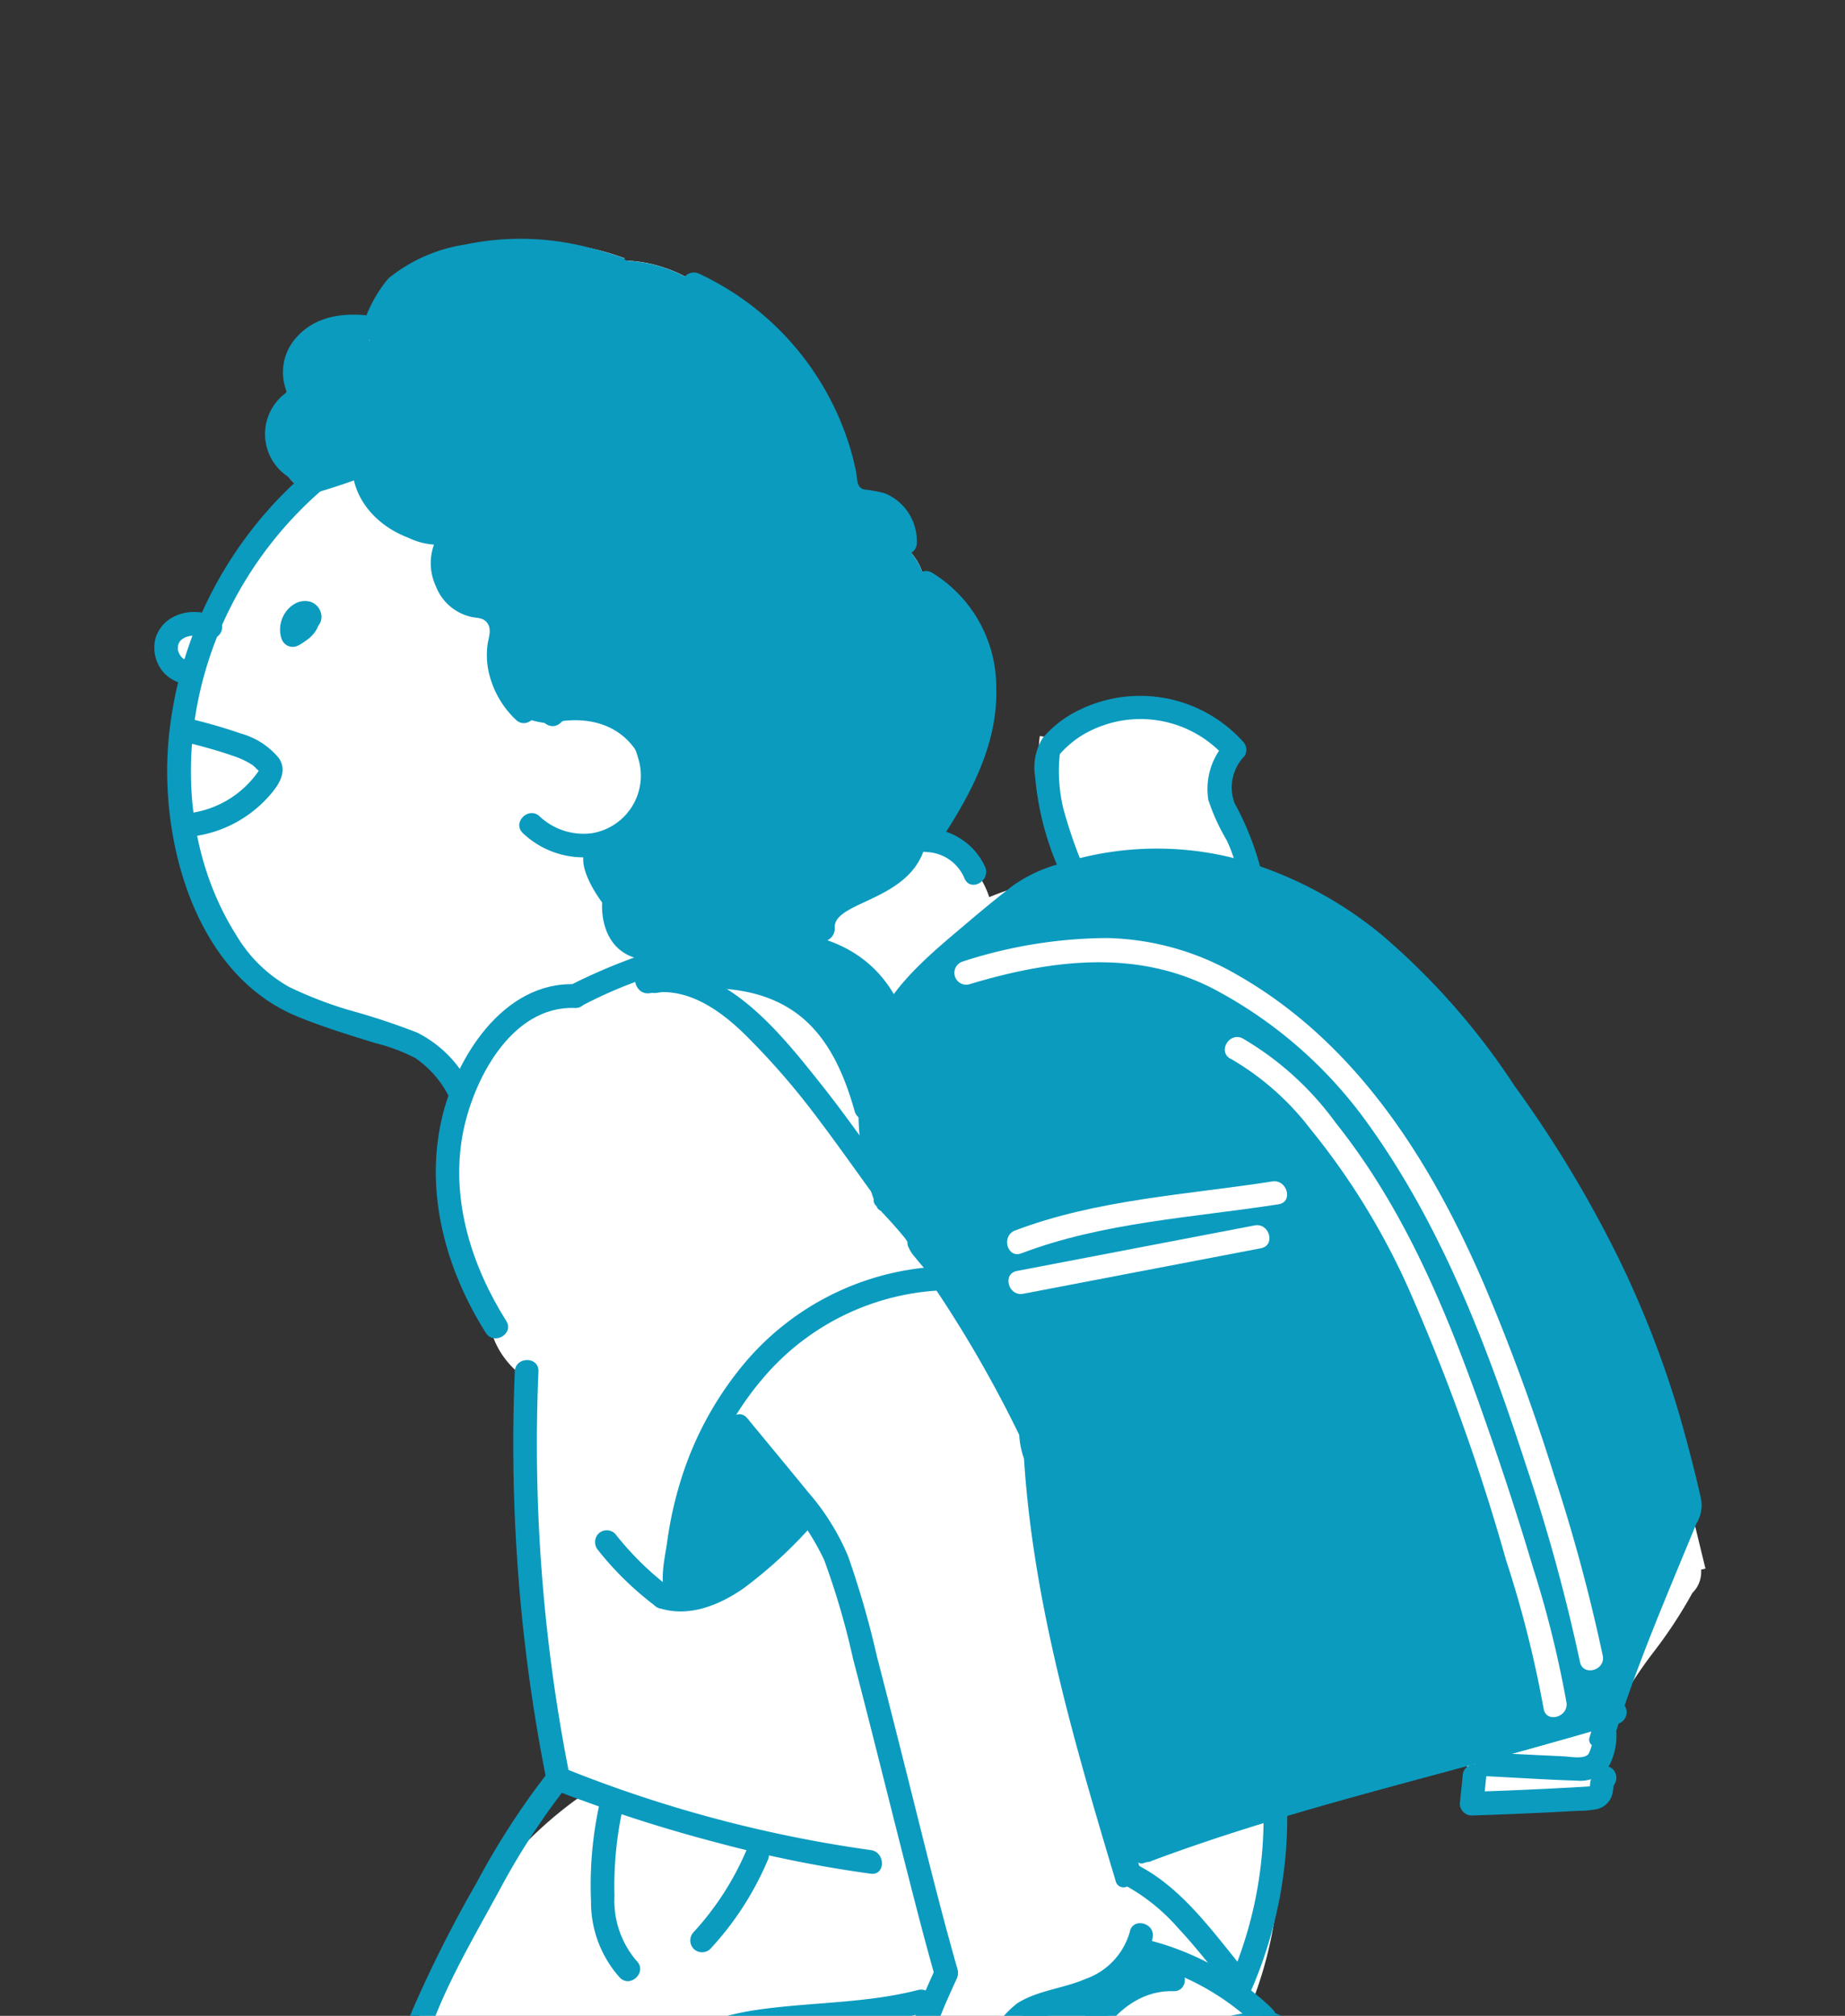 <svg xmlns="http://www.w3.org/2000/svg" xmlns:xlink="http://www.w3.org/1999/xlink" width="130" height="142" viewBox="0 0 130 142">
  <rect x="0" y="0" width="130" height="142" fill="#333333" stroke="none"/>
  <defs>
    <clipPath id="clip-path">
      <rect id="長方形_4391" data-name="長方形 4391" width="130" height="142" transform="translate(517 4651.755)" fill="#fff" stroke="#707070" stroke-width="1"/>
    </clipPath>
    <clipPath id="clip-path-2">
      <rect id="長方形_4388" data-name="長方形 4388" width="263.018" height="305.169" fill="none"/>
    </clipPath>
    <clipPath id="clip-path-3">
      <path id="パス_9588" data-name="パス 9588" d="M170.224,69.277l0-.005a5.012,5.012,0,0,0-2.806,2.9l.209.058a2.981,2.981,0,0,0-.578,1.821c0,.027.005.052.006.079-.012,0-.019.009-.028.011l.023-.264a6.461,6.461,0,0,0-3.127.416,3.91,3.91,0,0,0-2.21,2.265c-.336.99-.943,1.347-.3,2.072-.959.546-.756,2.425-.676,3.532a3.019,3.019,0,0,0,1.6,2.4,27.672,27.672,0,0,0-6.84,9.631,2.477,2.477,0,0,0-2.879.9,1.857,1.857,0,0,0-.1,1.557,1.951,1.951,0,0,0,.624.863,1.217,1.217,0,0,0,.784.506,1.326,1.326,0,0,0,.258.008,26.852,26.852,0,0,0-.681,3.507,23.626,23.626,0,0,0,.99,10.513,19,19,0,0,0,3.908,6.6,6.482,6.482,0,0,0,1.481,1.433c.225.192.449.387.681.565l.066-.088a9.784,9.784,0,0,0,1.746.778c.207.069.413.13.619.183a49.544,49.544,0,0,0,5.173,1.889l.087.028a9.586,9.586,0,0,1,2.489,1.045,8.207,8.207,0,0,1,2.368,2.846l.162-.088a15.951,15.951,0,0,0-1.052,6.27,20.748,20.748,0,0,0,3.359,10.259,5.805,5.805,0,0,0,1.149,2.246,6.333,6.333,0,0,0,1.06,1.025,119.266,119.266,0,0,0,2.23,28.615l.419-.088c-.013-.067-.025-.135-.038-.2a1.88,1.88,0,0,0,.75.471,4.917,4.917,0,0,0,1.066.6,28.445,28.445,0,0,0-8.856,9.82,66.414,66.414,0,0,0-5.3,12.811,41.03,41.03,0,0,0-1.653,6.419c-.368,2.437-.026,4.173,1.039,5.309a4.06,4.06,0,0,0,1.681,1.951l-.064.055a13.338,13.338,0,0,0,2,1.922l-.066.247.413.108c.005-.024.011-.047.018-.07a14.56,14.56,0,0,0,8.543,2.813,13.433,13.433,0,0,0,2.982-.331l-.015-.059c.106-.014.212-.025.318-.047a2.8,2.8,0,0,0,2.164-1.505q5.236-2.067,10.48-4.127a51.058,51.058,0,0,0,.113,6.163,1.015,1.015,0,0,0-.146.717.94.94,0,0,0,.247.439c.005.06.009.122.015.182l.175-.018a2.373,2.373,0,0,0,1.167.387q1.137.394,2.3.7a1.634,1.634,0,0,0,.008.638,1.61,1.61,0,0,0,.079.264,14.438,14.438,0,0,0,1.27,8.41l.058-.028a1.6,1.6,0,0,0,.238.351A46.312,46.312,0,0,0,205.27,240.7a47.178,47.178,0,0,0,6.675,8.575,52.383,52.383,0,0,1,6.064,7.56,11.856,11.856,0,0,0-1.8,1.615,1.247,1.247,0,0,0-.369.7,1.234,1.234,0,0,0,.4.9,7.114,7.114,0,0,0,1.771,1.416,2.93,2.93,0,0,0,1.361.655,22.666,22.666,0,0,0,.433,2.547,5.626,5.626,0,0,0-.737.453c-.065.026-.12.052-.159.071a12.722,12.722,0,0,0-6.82,11.662l.167-.008a6.814,6.814,0,0,0,.278,1.875,6.7,6.7,0,0,0,.9,1.906c-.182-.146-.365-.3-.542-.456l-.285.317c3.493,3.15,7.979,3.788,12.728,4.462,1.047.149,2.127.3,3.2.485l.093.015a18.493,18.493,0,0,0,3.081.351,6.887,6.887,0,0,0,1.841-.233,11.071,11.071,0,0,0,3.7-2.176,14.415,14.415,0,0,1,2.7-1.792l-.133-.285a1.665,1.665,0,0,0,.519-1.378c1.967-3.737,2.4-8.122,2.773-12.04.357-3.752.761-8.006-.6-11.851a7.688,7.688,0,0,0-1.176-2.161,1.758,1.758,0,0,0,.031-1.052,1.722,1.722,0,0,0-.466-.728l.1-.337a47.552,47.552,0,0,1-4.9-1.775v-.082c-.049,0-.1.015-.146.019-1.16-.5-2.305-1.025-3.419-1.609l-.033-.019.138.017v-.175l-.106-.074a.312.312,0,0,0-.318-.011c-.016.007-.023.023-.038.033-.148-.116-.295-.232-.458-.338a6.135,6.135,0,0,0-1.725-.767c-.027-.055-.056-.114-.084-.169a6.422,6.422,0,0,1,1.748.438l.164-.4a6.884,6.884,0,0,0-2.128-.485c-1.62-3.266-3.144-6.208-4.763-9.132a3.733,3.733,0,0,1,1.829.313l.183-.386a4.281,4.281,0,0,0-2.235-.328c-1.666-2.99-3.444-5.978-5.567-9.295-1.14-1.785-2.708-4.231-2.147-6.594a.213.213,0,0,1,.112-.108.12.12,0,0,1-.087-.028.131.131,0,0,1-.053-.088h.427a.283.283,0,0,0-.166-.257c1.039-.263,2.071-.568,3.086-.927a1.1,1.1,0,0,0,.4,0,.165.165,0,0,0,.05-.017c.012.037.026.073.036.11l.014,0a1.623,1.623,0,0,0-.088.949,1.833,1.833,0,0,0,.075.245l-.229.016a8.943,8.943,0,0,0,4.471,6.978,5.382,5.382,0,0,0,2.112,2.411,5.883,5.883,0,0,0,2.284.89l.012.057.168-.04a2.612,2.612,0,0,0,2.123-.547,22.746,22.746,0,0,0,2.912-1.114,7.47,7.47,0,0,0,3.084-2.319,6.5,6.5,0,0,0,.994-3.356c.175-2.981-.7-5.888-1.541-8.7a31.792,31.792,0,0,1-1.531-6.917,31.288,31.288,0,0,1,.079-3.979,34.343,34.343,0,0,0,.092-3.753c-.146-3-1.247-5.428-3.019-6.74a3.056,3.056,0,0,0-.789-.65,2.934,2.934,0,0,0-1.5-.4,18.53,18.53,0,0,0-1.384-1.267,28.05,28.05,0,0,0,2-10.514,6.212,6.212,0,0,0,.06-3.068c4.236-1.255,8.943-2.566,13.175-3.74a3.246,3.246,0,0,0,.21,1.352l-.222,2.175.244-.007c2.712-.088,5.492-.21,8.267-.376a.964.964,0,0,0,1.092-.817.974.974,0,0,0,.008-.2.857.857,0,0,1,.149-.491l-.065-.063a1.329,1.329,0,0,0,.055-.218,1.367,1.367,0,0,0-.35-1.081,4.043,4.043,0,0,0,.412-2.01h-.052a11.466,11.466,0,0,1,.443-1.14c.067-.019.143-.041.207-.063l-.06-.2.209-.041c-.02-.1-.042-.206-.063-.309a30.872,30.872,0,0,1,2.718-4.172,32.829,32.829,0,0,0,2.674-4.087,2.082,2.082,0,0,0,.614-1.638l.306-.074c-1.742-7.183-3.546-14.609-6.784-21.42a87.531,87.531,0,0,0-8.242-13.391,49,49,0,0,0-5.973-7.155,27.114,27.114,0,0,0-10.858-6.139,17.082,17.082,0,0,0-1.48-4.342l-.153-.3A5.706,5.706,0,0,1,227,106.1a2.806,2.806,0,0,1,1.7-2.907l-.156-.4a2.935,2.935,0,0,0-.7.408l.217-.19a9,9,0,0,0-12.3-1.184,1.754,1.754,0,0,0-1.081.39c.007-.063.006-.13.014-.194l-.424-.057a10.677,10.677,0,0,0-.082,1.1v.008a.116.116,0,0,0,0,.023v.276c-.008,2.863,1.043,5.65,1.992,8.154l.019-.007c.011.071.023.143.039.215a26.047,26.047,0,0,0-5.532,1.578,6.005,6.005,0,0,0-1.077-1.972c-.01-.012-.02-.02-.031-.033a3.975,3.975,0,0,0-3.014-1.987c1.743-2.6,3.506-5.7,3.863-9.133.39-3.81-1.334-7.51-4.194-9l-.074.143a3.94,3.94,0,0,0-1.469-2.746l.2.017a3,3,0,0,0-2.573-3.139c-.109-.012-.223-.02-.336-.028-.438-.028-.849-.056-1.046-.338a1.331,1.331,0,0,1-.162-.555,19.34,19.34,0,0,0-10.08-13.991,9.127,9.127,0,0,0-2.92-1.584,9.387,9.387,0,0,0-2.84-.495l.061-.162a18.125,18.125,0,0,0-14.783.964" transform="translate(-152.389 -67.177)" fill="none"/>
    </clipPath>
    <clipPath id="clip-path-5">
      <path id="パス_9598" data-name="パス 9598" d="M48.96,7.17c-.049,0-.1-.006-.148-.006a6.985,6.985,0,0,0-5.064,2L43.709,9a20.772,20.772,0,0,0-12.292,7.637,24.7,24.7,0,0,0-3.292,6.48,26.845,26.845,0,0,0-1.7,12.877,16.135,16.135,0,0,0,5.2,9.9c-.049.047-.092.1-.139.148l-.051-.07c-4.905,3.6-7.207,9.523-9.434,15.246L21.586,62.3c-.222.568-.468,1.129-.7,1.7a16.976,16.976,0,0,0-2.447,4.683,11.61,11.61,0,0,0-.5,2.192c-1.987,4.378-4.132,8.693-6.46,12.881-1.216,2.184-2.631,4.264-4.7,4.987a2.652,2.652,0,0,0-1.084.207c-.593.242-.795.35-.806.54-.052-.048-.114-.087-.163-.136l-.314.288a4.586,4.586,0,0,0,2.431,1.2,13.4,13.4,0,0,0,2.931.323,13.636,13.636,0,0,0,2.433-.227c-3.233,13.816-5.838,27.97-4.822,42.3a12.633,12.633,0,0,0-1.305,5.819,14.977,14.977,0,0,0,.152,2.1,38.078,38.078,0,0,0,.419,7.4,36.534,36.534,0,0,0,2.185,8.737c1.8,4.439,4.822,8.279,7.741,11.992a66.152,66.152,0,0,1,6.34,9.072c.694,2.306,1.97,3.953,3.469,4.317a11.978,11.978,0,0,0-1.323,3.824A244.818,244.818,0,0,0,21.6,210.776c-.591,5.421-1.2,11.024-2.053,16.494l.145.023a15.151,15.151,0,0,0-.088,1.583,14.632,14.632,0,0,0,.281,2.861,30.2,30.2,0,0,1-2.567,9.007l.128.06a19.961,19.961,0,0,0-1.807,3.311,21.6,21.6,0,0,0-.772,2.069,1.066,1.066,0,0,0-.263.361,22.517,22.517,0,0,0-1.767,10.079,5.389,5.389,0,0,0,.557,2.382,2.629,2.629,0,0,0,.434.562,2.248,2.248,0,0,0-.213.372l-.067-.019c-.039.134-.051.272-.076.407a2.4,2.4,0,0,0-.067.965,4.725,4.725,0,0,0,2.455,3.957l.2-.381a4.134,4.134,0,0,1-1.8-1.912,3.321,3.321,0,0,0,1,.673,3.369,3.369,0,0,0,.659.2l.056.351c1.483-.234,2.754,1.115,3.4,2.346.223.426.421.882.614,1.323a9.032,9.032,0,0,0,1.649,2.816c1.634,1.686,4.2,1.872,6.488,1.914q1.688.029,3.379.03a187.84,187.84,0,0,0,22.4-1.342l-.035-.293a3.573,3.573,0,0,0,1.328-1.19,5.264,5.264,0,0,0,.756.06,8.945,8.945,0,0,0,1.152-.087,17,17,0,0,0,5.3-1.579L62.2,267.8c-.127.062-.257.11-.385.169a3.558,3.558,0,0,0,1.38-4.128.933.933,0,0,0,.526-.444.989.989,0,0,0,0-.622l-.948-3.938-.342.084a3.606,3.606,0,0,0-.868-.927l.057-.1a76.431,76.431,0,0,1-10.745-6.423,25.213,25.213,0,0,1-7.974-9.412l-.194.088a3.379,3.379,0,0,0-.357-.469,23.348,23.348,0,0,1,3.6-8.608l-.351-.242c0,.007-.008.013-.013.02.053-.087.106-.175.157-.263.14-.045.284-.081.421-.13l-.138-.387c.263-.5.519-1.021.758-1.571a18.946,18.946,0,0,0,1.323-4.338,259.374,259.374,0,0,0,16.247-48.1l.079-.343c.183-.795.373-1.6.585-2.4a11,11,0,0,0,2.238-7.177,13.732,13.732,0,0,0-.718-4.472,96.943,96.943,0,0,0-3.3-25.307c-.02-.079-.088-.323.006-.358a.085.085,0,0,1-.006-.061.1.1,0,0,1,.041-.068l.235.355a.316.316,0,0,0,.146-.3.455.455,0,0,0-.3-.351.4.4,0,0,0-.413.066s-.005.011-.009.015l1.4-10.434a3.248,3.248,0,0,0,.754-1.006l.219.059c.253-.945.5-1.893.743-2.84.049.081.1.159.143.245l.384-.188a4.673,4.673,0,0,0-.378-.626c2.934-11.31,5.417-22.834,7.4-34.326a2.518,2.518,0,0,0,.052-2.29C75.83,82.7,77.062,78.225,77.4,72.579c.155-2.636.155-6.037-1.235-8.953a11.11,11.11,0,0,0-7.342-5.919,23.437,23.437,0,0,0,4.661-4.27,23.181,23.181,0,0,0,2.533-3.755c.235.047.994-1.716,1.244-1.716.167,0,.357-1.323.517-1.344.257.094.555-.075.823-.075a3.033,3.033,0,0,0,1.546-.444,5.749,5.749,0,0,0,1.832-1.978,5.665,5.665,0,0,0,.833-1.788,5.931,5.931,0,0,0,.024-1.885,4.134,4.134,0,0,0-.727-2.285c-.247-.3-1.157-.28-1.8-.264-.2.005-.365.012-.485.007-.4-.015.182,1.14-.063,1.4l-.5,1.807c-.108-.01.3-1.819.193-1.819-.063,0-.64,1.8-.7,1.807a23.431,23.431,0,0,0-.08-6.442c0-.019,0-.039,0-.06a4.32,4.32,0,0,0-1.418-3.115,16.676,16.676,0,0,0-2.269-13.039A28.376,28.376,0,0,0,64.533,9.1,23.9,23.9,0,0,0,56.9,6.166a14.771,14.771,0,0,0-2.527-.223h-.146A11.945,11.945,0,0,0,48.96,7.17" transform="translate(-4.417 -5.943)" fill="none"/>
    </clipPath>
  </defs>
  <g id="spend-es-illust01" transform="translate(-517 -4651.755)" clip-path="url(#clip-path)">
    <g id="グループ_4813" data-name="グループ 4813" transform="translate(417.457 4619.924)">
      <g id="グループ_4804" data-name="グループ 4804">
        <g id="グループ_4803" data-name="グループ 4803" clip-path="url(#clip-path-2)">
          <path id="パス_9585" data-name="パス 9585" d="M246.135,125.8a49.1,49.1,0,0,0-5.973-7.155,27.131,27.131,0,0,0-10.858-6.138,17,17,0,0,0-1.48-4.342l-.154-.3A5.727,5.727,0,0,1,227,106.1a2.806,2.806,0,0,1,1.7-2.906l-.156-.4a3.007,3.007,0,0,0-.7.408l.218-.191a9,9,0,0,0-12.3-1.185,1.747,1.747,0,0,0-1.081.391c.007-.065.005-.131.014-.2l-.424-.057a10.707,10.707,0,0,0-.081,1.1v.306a23.378,23.378,0,0,0,1.992,8.154l.018-.007c.012.071.024.142.04.215a26,26,0,0,0-5.532,1.578,6.019,6.019,0,0,0-1.077-1.972c-.01-.012-.02-.02-.03-.033a3.977,3.977,0,0,0-3.016-1.987c1.743-2.6,3.507-5.7,3.863-9.132.392-3.811-1.334-7.511-4.194-9l-.074.143a3.935,3.935,0,0,0-1.47-2.746l.2.017a3,3,0,0,0-2.572-3.139c-.108-.012-.223-.02-.336-.027-.438-.029-.849-.056-1.047-.34a1.307,1.307,0,0,1-.161-.555,19.345,19.345,0,0,0-10.076-13.991,9.123,9.123,0,0,0-2.921-1.584,9.376,9.376,0,0,0-2.84-.495l.062-.162a18.129,18.129,0,0,0-14.784.964,5.017,5.017,0,0,0-2.805,2.9l.207.058a3,3,0,0,0-.577,1.821c0,.027.005.054.006.08-.012,0-.018.009-.029.01l.023-.263a6.449,6.449,0,0,0-3.126.416,3.906,3.906,0,0,0-2.21,2.265c-.336.99-.943,1.347-.3,2.072-.959.547-.756,2.425-.678,3.533a3.022,3.022,0,0,0,1.6,2.4,27.673,27.673,0,0,0-6.839,9.631,2.478,2.478,0,0,0-2.88.9,1.855,1.855,0,0,0-.1,1.556,1.935,1.935,0,0,0,.625.863,1.209,1.209,0,0,0,.783.506,1.272,1.272,0,0,0,.258.008,26.848,26.848,0,0,0-.68,3.507,23.585,23.585,0,0,0,.99,10.513,18.986,18.986,0,0,0,3.907,6.6,6.454,6.454,0,0,0,1.482,1.433c.226.192.448.387.681.565l.066-.087a9.82,9.82,0,0,0,1.745.778c.207.069.414.13.619.183a49.091,49.091,0,0,0,5.173,1.888l.087.028a9.636,9.636,0,0,1,2.489,1.046,8.187,8.187,0,0,1,2.367,2.847l.163-.093a15.952,15.952,0,0,0-1.052,6.27,20.738,20.738,0,0,0,3.359,10.259,5.835,5.835,0,0,0,1.149,2.246,6.314,6.314,0,0,0,1.061,1.026,119.251,119.251,0,0,0,2.23,28.614l.419-.087c-.013-.067-.025-.135-.037-.2a1.874,1.874,0,0,0,.749.472,4.921,4.921,0,0,0,1.065.6,28.452,28.452,0,0,0-8.856,9.82,66.512,66.512,0,0,0-5.3,12.812,41.069,41.069,0,0,0-1.652,6.419c-.368,2.437-.027,4.174,1.04,5.309a4.047,4.047,0,0,0,1.68,1.951l-.064.055a13.328,13.328,0,0,0,2,1.917c-.021.082-.044.165-.066.247l.414.108c.005-.024.012-.047.018-.069a14.56,14.56,0,0,0,8.543,2.813,13.383,13.383,0,0,0,2.982-.331l-.013-.058c.106-.015.21-.026.318-.048a2.8,2.8,0,0,0,2.164-1.505q5.234-2.067,10.479-4.127a50.915,50.915,0,0,0,.114,6.163,1.015,1.015,0,0,0-.148.717.934.934,0,0,0,.247.438c.006.06.009.122.015.183l.175-.019a2.362,2.362,0,0,0,1.166.387c.757.263,1.524.495,2.3.7a1.631,1.631,0,0,0,.008.637,1.654,1.654,0,0,0,.079.263,14.44,14.44,0,0,0,1.27,8.41l.059-.028a1.562,1.562,0,0,0,.237.35,46.309,46.309,0,0,0,3.848,10.751,47.147,47.147,0,0,0,6.675,8.574,52.519,52.519,0,0,1,6.064,7.561,11.983,11.983,0,0,0-1.8,1.615,1.251,1.251,0,0,0-.369.7,1.231,1.231,0,0,0,.4.9,7.125,7.125,0,0,0,1.771,1.418,2.935,2.935,0,0,0,1.36.655,22.6,22.6,0,0,0,.438,2.543,5.516,5.516,0,0,0-.738.453c-.065.026-.12.052-.159.071a12.72,12.72,0,0,0-6.821,11.662l.167-.008a6.79,6.79,0,0,0,.274,1.879,6.7,6.7,0,0,0,.9,1.906c-.183-.146-.365-.3-.542-.456l-.285.317c3.492,3.149,7.979,3.787,12.728,4.461,1.046.149,2.127.3,3.2.486l.093.015a18.482,18.482,0,0,0,3.081.351,6.923,6.923,0,0,0,1.842-.232,11.1,11.1,0,0,0,3.7-2.176,14.4,14.4,0,0,1,2.694-1.792l-.132-.285a1.665,1.665,0,0,0,.519-1.379c1.967-3.737,2.4-8.121,2.773-12.04.357-3.752.761-8.006-.6-11.851a7.708,7.708,0,0,0-1.175-2.16,1.761,1.761,0,0,0,.03-1.053,1.726,1.726,0,0,0-.466-.728l.1-.336a48.076,48.076,0,0,1-4.9-1.775v-.084c-.047,0-.1.016-.145.019-1.16-.5-2.306-1.025-3.419-1.609l-.033-.018.138.017v-.175l-.106-.074a.317.317,0,0,0-.318-.012c-.016.009-.023.025-.038.034-.148-.116-.294-.232-.456-.338a6.142,6.142,0,0,0-1.727-.767l-.083-.169a6.444,6.444,0,0,1,1.748.438l.165-.4a6.927,6.927,0,0,0-2.128-.485c-1.619-3.266-3.143-6.207-4.763-9.131a3.739,3.739,0,0,1,1.828.313l.184-.386a4.283,4.283,0,0,0-2.236-.328c-1.666-2.99-3.443-5.978-5.567-9.294-1.139-1.786-2.707-4.232-2.146-6.6a.213.213,0,0,1,.112-.108.121.121,0,0,1-.088-.028.131.131,0,0,1-.053-.088h.428a.283.283,0,0,0-.167-.257c1.04-.263,2.071-.568,3.088-.927a1.131,1.131,0,0,0,.4-.005.176.176,0,0,0,.049-.017c.012.036.025.073.035.111h.015a1.6,1.6,0,0,0-.088.948,1.673,1.673,0,0,0,.074.245l-.229.017a8.943,8.943,0,0,0,4.472,6.978,5.378,5.378,0,0,0,2.112,2.411,5.874,5.874,0,0,0,2.284.89l.011.056c.056-.012.112-.026.167-.039a2.616,2.616,0,0,0,2.124-.547,22.672,22.672,0,0,0,2.911-1.114,7.468,7.468,0,0,0,3.084-2.318,6.489,6.489,0,0,0,.994-3.356c.175-2.982-.7-5.889-1.54-8.7a31.7,31.7,0,0,1-1.531-6.917,31.156,31.156,0,0,1,.078-3.98,34,34,0,0,0,.093-3.754c-.146-3-1.246-5.427-3.018-6.739a3.064,3.064,0,0,0-.789-.649,2.951,2.951,0,0,0-1.5-.4q-.662-.669-1.387-1.27a28.037,28.037,0,0,0,2-10.514,6.249,6.249,0,0,0,.223-1.665,6.36,6.36,0,0,0-.163-1.4c4.236-1.254,8.943-2.565,13.174-3.739a3.248,3.248,0,0,0,.212,1.352l-.223,2.174.243-.006c2.712-.088,5.494-.21,8.268-.376a.964.964,0,0,0,1.091-.818.98.98,0,0,0,.007-.2.869.869,0,0,1,.151-.491l-.066-.064a1.235,1.235,0,0,0,.055-.218,1.365,1.365,0,0,0-.351-1.081,4.024,4.024,0,0,0,.412-2.01h-.053a12.1,12.1,0,0,1,.443-1.14l.209-.062-.061-.2.21-.042-.063-.309a30.958,30.958,0,0,1,2.718-4.171,32.763,32.763,0,0,0,2.675-4.087,2.082,2.082,0,0,0,.614-1.639l.306-.074c-1.743-7.182-3.546-14.609-6.784-21.418a87.406,87.406,0,0,0-8.242-13.391" transform="translate(-41.463 -18.278)" fill="#fff"/>
        </g>
      </g>
      <g id="グループ_4806" data-name="グループ 4806" transform="translate(110.926 48.899)">
        <g id="グループ_4805" data-name="グループ 4805" clip-path="url(#clip-path-3)">
          <path id="パス_9586" data-name="パス 9586" d="M174.839,62.739l-16.084,8.943V82.5A4.992,4.992,0,0,0,163.549,84a44.412,44.412,0,0,0,4.807-1.507s3.244,5.744,12.4,5.5-6.358-.835-6.358-.835-1.555,3.565,2.74,4.745,1.592-1.5,1.592-1.5-3.831,8.944,2.682,9.451c8.1-1.8,8.586,8.2,4.456,8.187s-.7,4.437-.7,4.437-.429,4.572,4.472,4.056a33.754,33.754,0,0,0,6.65-1.134s5.369.837,5.261-1.133,5.7-1.847,6.46-6.179c0,0,4.467-4.185,4.038-9.348s-.646-9.359-4.08-11c0,0,.808-3-5.378-3.945l.71-8.171L188.307,64.348Z" transform="translate(-154.121 -65.969)" fill="#0b9bbf"/>
          <path id="パス_9587" data-name="パス 9587" d="M222.612,340.853s20.009,10.96,24.732,8.68,5.4-.337,5.5-6.094-1.825-11.461-3.014-12.9c-2.631-3.182-.505-9.184.573-10.521s6.366-5.244,6.366-5.244l-5.167-2.044s-8.281.432-10.111,4.121-4.734,9.37-2.573,14.633l-10.9,2.967Z" transform="translate(-171.495 -133.987)" fill="#0b9bbf"/>
        </g>
      </g>
      <g id="グループ_4808" data-name="グループ 4808">
        <g id="グループ_4807" data-name="グループ 4807" clip-path="url(#clip-path-2)">
          <path id="パス_9589" data-name="パス 9589" d="M47.7,390.7l.22.368c38.4-23.129,76.687-47.619,113.788-72.792l-.24-.351C124.367,343.092,86.093,367.576,47.7,390.7" transform="translate(-12.977 -86.503)" fill="#fff"/>
          <path id="パス_9590" data-name="パス 9590" d="M47.709,391.9l-.838-1.4.514-.31c38.375-23.113,76.642-47.592,113.741-72.757l.5-.337.921,1.345-.5.34c-37.107,25.177-75.4,49.673-113.816,72.809Z" transform="translate(-12.977 -86.503)" fill="#2576ad"/>
          <path id="パス_9592" data-name="パス 9592" d="M154.009,114.825c1.222.295,2.44.614,3.628,1.026a6.075,6.075,0,0,1,1.412.651c.182.123.311.309.485.434q-.046-.066.037.063a.165.165,0,0,1-.033-.146c.018.012-.128.222-.146.248a7,7,0,0,1-4.786,2.812.838.838,0,0,0-.582,1.026.856.856,0,0,0,1.026.582,8.613,8.613,0,0,0,5-2.607c.722-.769,1.614-1.867.857-2.915a5.331,5.331,0,0,0-2.65-1.7,36.7,36.7,0,0,0-3.8-1.087c-1.042-.252-1.49,1.356-.443,1.608" transform="translate(-41.741 -30.797)" fill="#0b9bbf"/>
          <path id="パス_9593" data-name="パス 9593" d="M165.438,104.133v-.025l.024.175a1.216,1.216,0,0,1,0-.3l-.024.175a1.335,1.335,0,0,1,.093-.338l-.068.159a1.446,1.446,0,0,1,.175-.3c-.034.044-.069.087-.1.135a1.5,1.5,0,0,1,.25-.25l-.136.1a1.414,1.414,0,0,1,.282-.164l-.159.067a1.208,1.208,0,0,1,.289-.079l-.175.024c.025,0,.05-.007.076-.008-.214-.164-.429-.326-.643-.489a1,1,0,0,1,.023.113l-.023-.175a.99.99,0,0,1,0,.227c.009-.058.016-.118.024-.175a1.151,1.151,0,0,1-.079.279c.022-.053.044-.106.066-.159a1.385,1.385,0,0,1-.165.277l.1-.135a1.957,1.957,0,0,1-.336.328l.135-.1a3.2,3.2,0,0,1-.586.376l.16-.068a.181.181,0,0,1-.056.014l.175-.023h-.028l.175.024a.133.133,0,0,1-.05-.015l.159.068-.021-.013c.046.034.087.07.136.1a.142.142,0,0,1-.034-.035c.034.046.07.087.1.136a.437.437,0,0,1-.037-.071l.068.161a1.215,1.215,0,0,1-.055-.231c.009.06.017.118.025.175a1.5,1.5,0,0,1,0-.37c-.008.059-.016.118-.025.175a1.659,1.659,0,0,1,.1-.384c-.022.054-.044.108-.066.16a1.507,1.507,0,0,1,.2-.341c-.035.044-.07.087-.1.135a1.441,1.441,0,0,1,.244-.241l-.135.1a1.273,1.273,0,0,1,.226-.132l-.159.068a.983.983,0,0,1,.223-.064l-.175.025a.729.729,0,0,1,.169,0l-.175-.025a.724.724,0,0,1,.136.037c-.052-.024-.106-.045-.159-.068a.472.472,0,0,1,.1.057c-.045-.035-.088-.071-.135-.1a.465.465,0,0,1,.075.076c-.035-.045-.071-.088-.1-.135a.57.57,0,0,1,.063.112c-.023-.053-.044-.108-.068-.159a.542.542,0,0,1,.028.1l-.024-.175a.431.431,0,0,1,0,.122c.009-.06.017-.118.025-.175a.4.4,0,0,1-.02.076l.067-.159a.39.39,0,0,1-.039.068c.035-.044.07-.087.1-.134a.391.391,0,0,1-.059.056.668.668,0,0,0,.472,1.14l.175-.024a.658.658,0,0,0,.295-.175,1,1,0,0,0,.28-1.015,1.124,1.124,0,0,0-.734-.777,1.4,1.4,0,0,0-1.085.128,1.973,1.973,0,0,0-.687.63,2.127,2.127,0,0,0-.329,1.618,1.158,1.158,0,0,0,.15.407.821.821,0,0,0,.916.363,1.726,1.726,0,0,0,.443-.227c.114-.071.223-.145.329-.226a2.29,2.29,0,0,0,.716-.789,1.685,1.685,0,0,0,.151-1.187.673.673,0,0,0-.643-.49,1.922,1.922,0,0,0-1.368.7,2.15,2.15,0,0,0-.4.741,1.948,1.948,0,0,0-.036.876.668.668,0,0,0,1.219.161h0c.023-.052.044-.106.068-.159a.669.669,0,0,0,0-.355" transform="translate(-44.583 -27.723)" fill="#0b9bbf"/>
          <path id="パス_9594" data-name="パス 9594" d="M82.83,40.447a4.13,4.13,0,0,0-.727-2.285c-.323-.391-1.773-.241-2.279-.256-.4-.015.182,1.14-.063,1.4l-.5,1.808c-.108-.009.3-1.819.194-1.819-.064,0-.64,1.8-.7,1.807a23.465,23.465,0,0,0-.079-6.443V34.6a4.316,4.316,0,0,0-1.418-3.116,16.671,16.671,0,0,0-2.269-13.038A28.392,28.392,0,0,0,64.529,9.1,23.908,23.908,0,0,0,56.9,6.162a12.749,12.749,0,0,0-7.941,1c-.05,0-.1-.006-.149-.006a6.983,6.983,0,0,0-5.063,2l-.039-.167A20.776,20.776,0,0,0,31.415,16.63a24.749,24.749,0,0,0-3.292,6.479,26.855,26.855,0,0,0-1.7,12.877,16.134,16.134,0,0,0,5.2,9.9c-.049.047-.093.1-.139.148l-.051-.071c-4.911,3.6-7.208,9.523-9.434,15.247L21.585,62.3c-.222.568-.468,1.129-.7,1.7a16.989,16.989,0,0,0-2.447,4.683,11.774,11.774,0,0,0-.5,2.192c-1.986,4.378-4.132,8.693-6.459,12.881-1.215,2.183-2.631,4.264-4.7,4.987a2.636,2.636,0,0,0-1.084.205c-.594.243-.8.351-.807.542-.053-.049-.114-.088-.162-.137l-.314.288a4.591,4.591,0,0,0,2.432,1.2,13.356,13.356,0,0,0,2.93.323,13.577,13.577,0,0,0,2.433-.227c-3.233,13.816-5.839,27.97-4.822,42.3a12.63,12.63,0,0,0-1.3,5.819,14.767,14.767,0,0,0,.152,2.1,37.965,37.965,0,0,0,.419,7.4,36.5,36.5,0,0,0,2.184,8.738c1.8,4.438,4.822,8.278,7.742,11.99a65.977,65.977,0,0,1,6.339,9.072c.694,2.306,1.97,3.952,3.469,4.317a11.974,11.974,0,0,0-1.323,3.824c-1.7,8.011-2.6,16.286-3.471,24.288-.59,5.419-1.2,11.024-2.053,16.493l.145.024a15.15,15.15,0,0,0-.087,1.583,14.572,14.572,0,0,0,.282,2.861,30.253,30.253,0,0,1-2.567,9.007l.128.059a19.913,19.913,0,0,0-1.806,3.312,21.413,21.413,0,0,0-.772,2.069,1.081,1.081,0,0,0-.263.361,22.511,22.511,0,0,0-1.767,10.079A5.4,5.4,0,0,0,13.391,259a2.734,2.734,0,0,0,.433.563,2.381,2.381,0,0,0-.213.371l-.067-.018c-.038.133-.051.271-.076.407a2.4,2.4,0,0,0-.068.964,4.737,4.737,0,0,0,2.455,3.958l.2-.381a4.129,4.129,0,0,1-1.8-1.911,3.282,3.282,0,0,0,1,.672,3.371,3.371,0,0,0,.659.2l.056.35c1.483-.234,2.755,1.116,3.4,2.346.223.426.421.883.614,1.323a9.057,9.057,0,0,0,1.649,2.816c1.636,1.687,4.2,1.872,6.489,1.915q1.687.03,3.379.03a187.518,187.518,0,0,0,22.394-1.342l-.035-.293a3.556,3.556,0,0,0,1.333-1.192,5.166,5.166,0,0,0,.756.06,9.107,9.107,0,0,0,1.152-.087,17,17,0,0,0,5.294-1.578L62.2,267.8c-.126.061-.258.109-.386.167a3.552,3.552,0,0,0,1.38-4.127.929.929,0,0,0,.526-.443.981.981,0,0,0,0-.623l-.947-3.937-.343.083a3.566,3.566,0,0,0-.868-.927l.057-.106a76.279,76.279,0,0,1-10.744-6.423,25.219,25.219,0,0,1-7.974-9.411l-.194.087a3.661,3.661,0,0,0-.357-.468,23.318,23.318,0,0,1,3.594-8.608l-.35-.242-.014.02.157-.263c.14-.046.284-.081.421-.131l-.138-.387c.264-.5.519-1.02.757-1.57a18.96,18.96,0,0,0,1.324-4.338,259.624,259.624,0,0,0,16.247-48.1l.078-.343c.183-.795.374-1.6.587-2.4a11,11,0,0,0,2.236-7.177,13.692,13.692,0,0,0-.717-4.472,96.861,96.861,0,0,0-3.3-25.308c-.02-.078-.088-.322.007-.356a.088.088,0,0,1-.007-.063.1.1,0,0,1,.041-.067l.236.354a.315.315,0,0,0,.146-.3.455.455,0,0,0-.3-.351.4.4,0,0,0-.413.067s-.005.01-.01.014l1.4-10.434a3.214,3.214,0,0,0,.754-1.005l.22.058c.254-.944.5-1.893.744-2.84.048.082.1.16.142.245l.384-.189a4.541,4.541,0,0,0-.377-.625c2.933-11.31,5.418-22.835,7.4-34.327a2.521,2.521,0,0,0,.051-2.29c2.176-3.551,3.408-8.022,3.741-13.667.155-2.636.154-6.037-1.235-8.953A11.114,11.114,0,0,0,68.817,57.7a23.463,23.463,0,0,0,4.661-4.271,23.187,23.187,0,0,0,2.533-3.756c.235.047.994-1.716,1.245-1.716.165,0,.357-1.323.516-1.344.257.095.555-.074.823-.074a3.044,3.044,0,0,0,1.546-.444,5.765,5.765,0,0,0,1.831-1.978,5.719,5.719,0,0,0,.833-1.788,5.979,5.979,0,0,0,.024-1.885" transform="translate(-1.2 -1.612)" fill="#fff"/>
        </g>
      </g>
      <g id="グループ_4810" data-name="グループ 4810" transform="translate(3.215 4.326)">
        <g id="グループ_4809" data-name="グループ 4809" clip-path="url(#clip-path-5)">
          <path id="パス_9595" data-name="パス 9595" d="M3.215,108.8c-.15-.4,11.211-17.7,11.211-17.7L12.45,110.194l-4.726,11.8L0,112.59Z" transform="translate(-3.215 -29.113)" fill="#0b9bbf"/>
          <path id="パス_9596" data-name="パス 9596" d="M31.063,44.722s-12.99-11.486-2.631-27.678S52.466-2.355,63.582,1.44s16.46,13.72,16.46,13.72V29.874S72.614,14.867,67.015,12.68l-.755,2.334S56.294,26.329,52.124,29.48c-2.671,2.022-9.157,9.341-9.157,9.341s-9.079,1.986-.421,8.426c0,0,1.736,3.915-1.3,5.4s-13.337,1.077-20.517,16.6l-6.074-16.6Z" transform="translate(-7.203 -4.326)" fill="#0b9bbf"/>
          <path id="パス_9597" data-name="パス 9597" d="M2.584,159.825l10.507,11.056,12.64,5.727,8.961-.413L38,189.743s1.723,15.4,2.465,23.464c.357,3.881-.351,2.586,0,3.646,1.079,3.263,0,1.556,0,1.556s2.045,1.065,2.3,2.733,1.623,3.683,5.092,1.342,1.936-7.088,1.936-7.088l-.036-4.408,1.344-.012,2.532,10.973,2.549-4.147a10.417,10.417,0,0,0,4.637-2.916c2.1-2.286,5.5-4.685,4.159-7.444a81.815,81.815,0,0,0-4.961-7.881l2.674-23.62,8.492,12.05-8.492,78.489s-13.228,8.643-22.218,8.116-4.487.735-8.768.614-13.519-3.332-14.532-8.875S22.581,224.6,22.581,224.6L1.713,191.173Z" transform="translate(-3.681 -47.812)" fill="#0b9bbf"/>
        </g>
      </g>
      <g id="グループ_4812" data-name="グループ 4812">
        <g id="グループ_4811" data-name="グループ 4811" clip-path="url(#clip-path-2)">
          <path id="パス_9599" data-name="パス 9599" d="M89.077,58.554l.059-.026-.161.068a1.4,1.4,0,0,1,.309-.088l-.175.025a1.416,1.416,0,0,1,.384,0l-.175-.024a1.45,1.45,0,0,1,.34.1l-.16-.068a1.413,1.413,0,0,1,.274.165V57.55a4.024,4.024,0,0,1-.532.272l.159-.067a3.806,3.806,0,0,1-.862.248l.175-.025a1.193,1.193,0,0,1-.3.006l.175.025a.887.887,0,0,1-.138-.036l.16.067a.635.635,0,0,1-.13-.074l.136.1a.6.6,0,0,1-.084-.087l.1.135a.481.481,0,0,1-.045-.074c.022.053.045.106.068.159a.383.383,0,0,1-.03-.111l.023.175a.369.369,0,0,1,0-.057c-.009.06-.016.119-.024.175a.386.386,0,0,1,.023-.08c-.022.054-.044.106-.067.16a.248.248,0,0,1,.028-.049l-.1.135a.573.573,0,0,1,.057-.062l-.135.1a.383.383,0,0,1,.07-.043l-.159.066a.353.353,0,0,1,.077-.02l-.175.024a.216.216,0,0,1,.053,0L88.12,58.6a.17.17,0,0,1,.052.016.675.675,0,0,0,.514-.068.667.667,0,0,0,.24-.911h0a.768.768,0,0,0-.4-.307.95.95,0,0,0-1.169.661.964.964,0,0,0-.034.246,1.115,1.115,0,0,0,.9,1.052,2.488,2.488,0,0,0,1.222-.135,4.7,4.7,0,0,0,1.007-.456.668.668,0,0,0,0-1.153,1.984,1.984,0,0,0-2.038-.148.668.668,0,0,0,.154,1.225.758.758,0,0,0,.514-.068" transform="translate(-23.759 -15.558)" fill="#0b9bbf"/>
          <path id="パス_9600" data-name="パス 9600" d="M78.044,48.641a.513.513,0,0,1-.087.023l.175-.024a.615.615,0,0,1-.116,0l.175.024a.6.6,0,0,1-.112-.028l.159.067a.491.491,0,0,1-.1-.056l.135.1a.513.513,0,0,1-.082-.082q-.067.525-.135,1.047a2.9,2.9,0,0,1,.451-.264l-.159.068a1.163,1.163,0,0,1,.28-.077l-.175.025a.729.729,0,0,1,.159,0l-.175-.024a.783.783,0,0,1,.167.047l-.159-.066a.749.749,0,0,1,.149.087l-.135-.1a.606.606,0,0,1,.1.1l-.1-.135a.573.573,0,0,1,.053.095c-.022-.054-.044-.107-.066-.159a.507.507,0,0,1,.026.1c-.008-.06-.016-.119-.025-.175a.534.534,0,0,1,0,.084l.024-.175a.553.553,0,0,1-.033.119L78.5,49.1a.824.824,0,0,1-.064.106l.1-.135a.991.991,0,0,1-.162.156l.135-.1a2.985,2.985,0,0,1-.608.332l.161-.067a3.714,3.714,0,0,1-.877.245l.175-.023a.792.792,0,0,1-.186,0l.175.023a.543.543,0,0,1-.082-.023l.16.066a.493.493,0,0,1-.061-.033l.135.1a.449.449,0,0,1-.066-.063l.1.135a.534.534,0,0,1-.059-.1l.068.16a.585.585,0,0,1-.036-.14c.008.059.015.119.024.175a.735.735,0,0,1,0-.15l-.023.175a.67.67,0,0,1,.041-.145l-.067.16a.631.631,0,0,1,.067-.113l-.1.135a.93.93,0,0,1,.137-.136l-.135.1a1.368,1.368,0,0,1,.282-.161l-.159.067c.1-.043.207-.079.312-.114a.667.667,0,0,0-.351-1.286c-.559.182-1.176.481-1.3,1.121a1.184,1.184,0,0,0,.157.917,1.031,1.031,0,0,0,.365.336,1.238,1.238,0,0,0,.783.087,4.057,4.057,0,0,0,1.535-.571,1.43,1.43,0,0,0,.66-.789,1.091,1.091,0,0,0-.295-1.053,1.365,1.365,0,0,0-.54-.318,1.346,1.346,0,0,0-.627-.026,2.217,2.217,0,0,0-.89.4.671.671,0,0,0-.318.488.69.69,0,0,0,.182.56,1.088,1.088,0,0,0,1.145.314.7.7,0,0,0,.4-.306.667.667,0,0,0-.753-.98" transform="translate(-20.734 -13.097)" fill="#0b9bbf"/>
          <path id="パス_9601" data-name="パス 9601" d="M96.832,46.8a2.366,2.366,0,0,1,.562-.167l-.175.024a1.023,1.023,0,0,1,.25,0l-.175-.024a.7.7,0,0,1,.175.049l-.159-.068a.64.64,0,0,1,.116.069l-.135-.1a.632.632,0,0,1,.1.1c-.035-.044-.07-.087-.1-.135a.693.693,0,0,1,.065.116l-.068-.16a.722.722,0,0,1,.041.154l-.024-.175a.83.83,0,0,1,0,.19l.024-.175a.773.773,0,0,1-.053.184l.068-.159a.831.831,0,0,1-.082.141c.034-.045.069-.088.1-.135a1,1,0,0,1-.146.148l.135-.1a1.1,1.1,0,0,1-.23.134l.159-.067a1.339,1.339,0,0,1-.318.087l.175-.023a1.537,1.537,0,0,1-.384,0l.175.023a1.45,1.45,0,0,1-.369-.1l.16.068a1.287,1.287,0,0,1-.25-.146l.135.1a1.093,1.093,0,0,1-.183-.183l.1.135a.744.744,0,0,1-.079-.131l.068.16a.46.46,0,0,1-.028-.125l.024.175a.261.261,0,0,1,0-.058l-.024.175a.225.225,0,0,1,.016-.058l-.068.16a.21.21,0,0,1,.026-.049l-.1.135a.441.441,0,0,1,.057-.06l-.135.1a1.582,1.582,0,0,1,.351-.175l-.161.068a4.76,4.76,0,0,1,.626-.212.668.668,0,0,0-.351-1.287,5.812,5.812,0,0,0-.886.324,1.015,1.015,0,0,0-.678.9,1.542,1.542,0,0,0,1.288,1.33,1.968,1.968,0,0,0,1.743-.413,1.348,1.348,0,0,0,.115-1.859,1.6,1.6,0,0,0-1.834-.2.733.733,0,0,0-.4.307.666.666,0,0,0,.238.911h0a.643.643,0,0,0,.514.067" transform="translate(-25.896 -12.326)" fill="#0b9bbf"/>
          <path id="パス_9602" data-name="パス 9602" d="M90.258,62.911a7.791,7.791,0,0,0-2.387.272q-1.173.272-2.337.578t-2.319.648q-.578.171-1.152.351a2.351,2.351,0,0,0-1.069.5c-.682.716.083,1.558.585,2.091a4.373,4.373,0,0,0,1.754,1.191,5.323,5.323,0,0,0,4.343-.927,10.4,10.4,0,0,0,3.632-3.167c.575-.911-.868-1.748-1.441-.842a9.367,9.367,0,0,1-3.648,2.92A3.311,3.311,0,0,1,84,66.994a2.021,2.021,0,0,1-.885-.477,5.288,5.288,0,0,1-.406-.4,2.7,2.7,0,0,1-.344-.363V66.2l.021-.126-.214.368.087-.083-.368.214a36.518,36.518,0,0,1,4.165-1.22,12.99,12.99,0,0,1,4.2-.769.841.841,0,0,0,.834-.833.852.852,0,0,0-.834-.834" transform="translate(-21.964 -17.115)" fill="#0b9bbf"/>
          <path id="パス_9603" data-name="パス 9603" d="M55.625,53.316c-2.2-1.992-5.4-1.278-7.38.651a4.678,4.678,0,0,0-1.617,3.669,4.883,4.883,0,0,0,1.8,3.393,6.837,6.837,0,0,0,4.438,1.379.835.835,0,0,0,0-1.666A4.99,4.99,0,0,1,49.3,59.589a2.933,2.933,0,0,1-.876-3.043,4.812,4.812,0,0,1,2.661-2.506,3.252,3.252,0,0,1,3.361.458c.794.718,1.978-.458,1.18-1.179" transform="translate(-12.686 -14.183)" fill="#0b9bbf"/>
          <path id="パス_9604" data-name="パス 9604" d="M97.142,44.688a22.726,22.726,0,0,1-21.72,26.129c-1.069.041-1.074,1.71,0,1.666A24.637,24.637,0,0,0,98.429,53.492a25.011,25.011,0,0,0,.321-9.247c-.158-1.058-1.765-.609-1.608.443" transform="translate(-20.303 -11.874)" fill="#0b9bbf"/>
          <path id="パス_9605" data-name="パス 9605" d="M107.047,50.081c.065-.06.057-.057-.024.008.04-.026.079-.051.122-.074.158-.082-.076.017.087-.042a2.967,2.967,0,0,1,.609-.146c-.083.011.21-.012.248-.012h.278a1.1,1.1,0,0,1,.175.014c-.078-.01-.068-.007.031.011a1.458,1.458,0,0,1,.227.063c-.151-.059.1.153-.02-.011a1.627,1.627,0,0,1,.125.189,2.591,2.591,0,0,1,.255.758,7.213,7.213,0,0,1,.154,1.969,3.722,3.722,0,0,1-.656,1.65,7.022,7.022,0,0,1-1,1.337c-.555.545-1.754,1.248-2.47.776-.9-.589-1.738.854-.842,1.441a3.421,3.421,0,0,0,3.445-.247,7.01,7.01,0,0,0,2.486-2.758,5.114,5.114,0,0,0,.694-2.048,8.965,8.965,0,0,0-.131-2.179c-.163-1.117-.644-2.305-1.858-2.557a3.622,3.622,0,0,0-3.112.676c-.766.754.413,1.929,1.179,1.179" transform="translate(-28.286 -13.092)" fill="#0b9bbf"/>
          <path id="パス_9606" data-name="パス 9606" d="M73.381,21.272A74.509,74.509,0,0,1,53.173,41.779c-.882.6-.049,2.046.841,1.441A76.631,76.631,0,0,0,74.822,22.114c.593-.9-.852-1.734-1.441-.841" transform="translate(-14.365 -5.684)" fill="#0b9bbf"/>
          <path id="パス_9607" data-name="パス 9607" d="M51.98,8.725a21.032,21.032,0,0,0-14.526,11.03c-3,6.05-4.675,13.666-2.307,20.2a15.607,15.607,0,0,0,6.029,7.854c.9.591,1.738-.853.842-1.44-5.036-3.3-6.751-9.574-6.19-15.3a31.055,31.055,0,0,1,2.7-9.7,18.92,18.92,0,0,1,5.245-6.983,20.885,20.885,0,0,1,8.654-4.055c1.047-.234.6-1.842-.444-1.608" transform="translate(-9.258 -2.369)" fill="#0b9bbf"/>
          <path id="パス_9608" data-name="パス 9608" d="M66.231,7.308c3.368-1.7,7.247-1.293,10.679-.01a32.28,32.28,0,0,1,9.216,5.454c5.254,4.4,9,11.289,6.835,18.237-.32,1.027,1.288,1.466,1.608.444,1.8-5.769-.161-11.925-3.89-16.472a29.119,29.119,0,0,0-6.637-5.8A30.231,30.231,0,0,0,75.5,5.095a14.15,14.15,0,0,0-10.117.773c-.959.484-.116,1.924.841,1.441" transform="translate(-17.676 -1.225)" fill="#0b9bbf"/>
          <path id="パス_9609" data-name="パス 9609" d="M85.669,17.716A39.352,39.352,0,0,1,97.8,34.152c.384.989,2,.56,1.608-.443A40.948,40.948,0,0,0,86.852,16.537c-.831-.664-2.017.51-1.179,1.179" transform="translate(-23.232 -4.446)" fill="#0b9bbf"/>
          <path id="パス_9610" data-name="パス 9610" d="M76.821,17.478c-1.14,4.5-4.027,8.637-6.879,12.226a43.4,43.4,0,0,1-10.29,9.908c-1.136.718-2.836,1.754-4.164,1.375a.835.835,0,0,0-.444,1.608,6.036,6.036,0,0,0,4.286-.868,26.389,26.389,0,0,0,5.31-3.89,57,57,0,0,0,10.533-12.7,26.835,26.835,0,0,0,3.255-7.211.835.835,0,0,0-1.608-.443" transform="translate(-14.819 -4.597)" fill="#0b9bbf"/>
          <path id="パス_9611" data-name="パス 9611" d="M31.443,59.529c-5.114,3.832-7.485,9.846-9.728,15.609A181.531,181.531,0,0,1,12.05,96.074c-1.595,2.936-4.013,5.83-7.4,6.719a.835.835,0,0,0,.444,1.608,13.612,13.612,0,0,0,6.917-5.007,33.1,33.1,0,0,0,2.62-4.607q1.339-2.543,2.6-5.135,2.518-5.19,4.7-10.535c1.3-3.174,2.426-6.424,3.9-9.523a22.459,22.459,0,0,1,6.467-8.625c.849-.636.018-2.085-.842-1.441" transform="translate(-1.107 -16.153)" fill="#0b9bbf"/>
          <path id="パス_9612" data-name="パス 9612" d="M4.272,120.407A6.841,6.841,0,0,0,8.919,122.6a11.926,11.926,0,0,0,4.091-.809c1.015-.333.581-1.944-.438-1.609a11.248,11.248,0,0,1-3.439.753,5.131,5.131,0,0,1-3.674-1.706c-.754-.766-1.929.413-1.179,1.179" transform="translate(-1.099 -32.373)" fill="#0b9bbf"/>
          <path id="パス_9613" data-name="パス 9613" d="M49.345,75.8c1.3,3.326,3.123,6.643,6.65,7.969,3.937,1.481,8.139.088,11.889-1.265,1-.36.57-1.972-.444-1.608-3.3,1.189-6.942,2.516-10.462,1.449-3.222-.978-4.876-4.057-6.026-6.987-.387-.989-2-.558-1.608.443" transform="translate(-13.409 -20.352)" fill="#0b9bbf"/>
          <path id="パス_9614" data-name="パス 9614" d="M43.715,71.216A31.057,31.057,0,0,0,31.1,76.2a18.226,18.226,0,0,0-6.508,9.269c-.341,1.02,1.27,1.457,1.608.444a16.339,16.339,0,0,1,6.211-8.6,30.65,30.65,0,0,1,11.749-4.482c1.053-.2.608-1.805-.443-1.608" transform="translate(-6.678 -19.372)" fill="#0b9bbf"/>
          <path id="パス_9615" data-name="パス 9615" d="M16.116,101.793a19.779,19.779,0,0,0-.75,4.4c-.263,1.769-.853,3.538-1.275,5.276-.918,3.785-1.809,7.577-2.618,11.387A160.352,160.352,0,0,0,8.1,145.7a97.33,97.33,0,0,0,.017,13.29c.076,1.064,1.745,1.073,1.666,0-1.112-15.482,2-30.8,5.6-45.769.491-2.044,1.029-4.079,1.5-6.128.368-1.62.235-3.272.844-4.85.387-1-1.228-1.435-1.608-.444" transform="translate(-2.143 -27.544)" fill="#0b9bbf"/>
          <path id="パス_9616" data-name="パス 9616" d="M53.189,96.319a175.042,175.042,0,0,0,4.873,35.168c.254,1.042,1.863.6,1.608-.443a172.841,172.841,0,0,1-4.813-34.722c-.039-1.07-1.706-1.076-1.666,0" transform="translate(-14.472 -25.989)" fill="#0b9bbf"/>
          <path id="パス_9617" data-name="パス 9617" d="M30.2,115.331q2.666,13.485,4.937,27.041c.175,1.057,1.784.609,1.608-.443q-2.27-13.557-4.937-27.041c-.207-1.053-1.815-.608-1.608.443" transform="translate(-8.213 -31.095)" fill="#0b9bbf"/>
          <path id="パス_9618" data-name="パス 9618" d="M42.541,149.772a39.984,39.984,0,0,1,4.862-3.5,19.441,19.441,0,0,1,2.6-1.307c.8-.323,1.915-.886,2.773-.555q-.248-.614-.5-1.227a8.5,8.5,0,0,1-2.782,2.971q-.99.739-1.984,1.473a19.6,19.6,0,0,0-2.045,1.536,1.2,1.2,0,0,0-.178,1.683,1.119,1.119,0,0,0,.124.132c.547.422,1.68.131,2.312.057,1.257-.148,2.805-.374,3.731.7.7.817,1.874-.368,1.179-1.18-1.736-2.027-4.459-1.026-6.717-1.069l.72.413-.068-.1.114.421c-.073.152-.047.16.078.025l.175-.131c.205-.154.413-.306.619-.459l1.061-.789c.692-.514,1.39-1.023,2.076-1.546a9.551,9.551,0,0,0,3.022-3.3.851.851,0,0,0-.33-1.157.876.876,0,0,0-.168-.071,4.649,4.649,0,0,0-3.217.384,21.014,21.014,0,0,0-3.109,1.456,41.11,41.11,0,0,0-5.529,3.945.841.841,0,0,0,0,1.18.854.854,0,0,0,1.179,0" transform="translate(-11.187 -38.818)" fill="#0b9bbf"/>
          <path id="パス_9619" data-name="パス 9619" d="M39.326,155.894c-.067.057-.05.047.05-.033a.877.877,0,0,1-.088.058c-.057.037-.117.071-.175.1-.122.064-.25.12-.375.175a2.364,2.364,0,0,0-.789.555,1.734,1.734,0,0,0-.47,1.14,1.454,1.454,0,0,0,.682,1.183,3.36,3.36,0,0,0,1.935.439,4.317,4.317,0,0,0,1.965-.566.834.834,0,0,0-.841-1.441,3.3,3.3,0,0,1-.338.175c.108-.044.132-.056.074-.032l-.076.028c-.058.023-.119.041-.175.06a3.242,3.242,0,0,1-.341.084l-.107.018.114-.015a.8.8,0,0,0-.215.019,3.211,3.211,0,0,1-.325,0,1.85,1.85,0,0,1-.189-.012c-.217-.019.149.033-.019,0-.107-.021-.213-.041-.317-.069-.066-.018-.13-.04-.2-.06-.147-.046.165.087.021.008-.039-.023-.082-.055-.122-.074.1.087.124.1.062.039-.044-.049-.041-.046.007.012s.05.062.015,0c.05.128.063.151.041.068.014.14.02.175.019.11s-.005-.031-.019.11a.7.7,0,0,1,.023-.087l-.05.112a.8.8,0,0,0,.1-.167l-.07.087c.021-.025.044-.049.066-.073l.055-.051c.048-.041.024-.023-.073.054a.878.878,0,0,0,.146-.094c.052-.03.106-.058.161-.088.092-.046.189-.087.282-.133a2.968,2.968,0,0,0,.736-.48.838.838,0,0,0,0-1.179.854.854,0,0,0-1.179,0" transform="translate(-10.197 -42.35)" fill="#0b9bbf"/>
          <path id="パス_9620" data-name="パス 9620" d="M55.81,146.612c.4,2.334,1.748,4.337,2.306,6.62.54,2.214.147,4.5,1.183,6.609l.943-1.227a28.2,28.2,0,0,0-15.068.451c-.932.293-3.342.726-2.885,2.2a.855.855,0,0,0,.8.614h.088a.835.835,0,0,0,0-1.666h-.088l.8.614q-.385.737.166.39c.186-.071.373-.141.562-.208q.423-.152.849-.288,1-.319,2.016-.56a25.825,25.825,0,0,1,4.065-.629,26.635,26.635,0,0,1,8.241.689A.844.844,0,0,0,60.739,159c-.98-1.99-.507-4.379-1.086-6.489-.6-2.171-1.85-4.1-2.235-6.344-.182-1.052-1.789-.607-1.608.444" transform="translate(-11.491 -39.605)" fill="#0b9bbf"/>
          <path id="パス_9621" data-name="パス 9621" d="M60.4,165.355a40.153,40.153,0,0,0-8.121.836,30.949,30.949,0,0,0-7.6,2.851c-.951.5-.108,1.937.842,1.44a29.248,29.248,0,0,1,7.2-2.682,37.944,37.944,0,0,1,7.678-.776.834.834,0,0,0,0-1.665" transform="translate(-12.043 -44.991)" fill="#0b9bbf"/>
          <path id="パス_9622" data-name="パス 9622" d="M90.782,77.037a10.311,10.311,0,0,1,5.956,3.378A11.718,11.718,0,0,1,99.3,87.555,37.376,37.376,0,0,1,97.526,99.6c-.709,2.585-1.65,5.1-2.1,7.736q-1.52,8.758-3.41,17.448-2.153,9.9-4.78,19.691a.835.835,0,0,0,1.608.443q4.9-18.281,8.154-36.95c.5-2.866,1.513-5.59,2.271-8.4,1.119-4.151,2.051-8.379,1.655-12.706a13.174,13.174,0,0,0-3-7.629,11.781,11.781,0,0,0-6.693-3.8c-1.052-.2-1.5,1.412-.443,1.608" transform="translate(-23.728 -20.519)" fill="#0b9bbf"/>
          <path id="パス_9623" data-name="パス 9623" d="M77.978,106.835q-2.111,16.3-4.934,32.485c-.182,1.053,1.425,1.5,1.608.444q2.862-16.408,4.993-32.929c.138-1.062-1.532-1.052-1.666,0" transform="translate(-19.87 -28.852)" fill="#0b9bbf"/>
          <path id="パス_9624" data-name="パス 9624" d="M72.16,162.021a13.828,13.828,0,0,1,7.045.342c1.885.54,4.05,1.3,5.017,3.148.5.952,1.936.109,1.44-.841-1.14-2.174-3.557-3.181-5.787-3.848a15.7,15.7,0,0,0-8.155-.408c-1.043.249-.6,1.858.444,1.607" transform="translate(-19.352 -43.55)" fill="#0b9bbf"/>
          <path id="パス_9625" data-name="パス 9625" d="M71.308,165.258a16.634,16.634,0,0,1,9.357,1.454c.964.459,1.813-.979.841-1.441a18.639,18.639,0,0,0-10.643-1.621.839.839,0,0,0-.583,1.026.857.857,0,0,0,1.026.582" transform="translate(-19.115 -44.476)" fill="#0b9bbf"/>
          <path id="パス_9626" data-name="パス 9626" d="M70.474,163.536c-1.166,2.682-1.322,5.671-1.684,8.541q-.585,4.638-1.171,9.277c-.134,1.062,1.535,1.053,1.666,0q.544-4.3,1.085-8.6c.351-2.758.42-5.794,1.541-8.374.424-.974-1.013-1.824-1.441-.841" transform="translate(-18.396 -44.377)" fill="#0b9bbf"/>
          <path id="パス_9627" data-name="パス 9627" d="M83.35,142.071l-6.507,6.8a30.125,30.125,0,0,0-5.227,6.534c-.5.949.939,1.793,1.441.842a29.42,29.42,0,0,1,5.145-6.382l6.328-6.614c.742-.775-.438-1.956-1.179-1.179" transform="translate(-19.457 -38.586)" fill="#0b9bbf"/>
          <path id="パス_9628" data-name="パス 9628" d="M84.867,165.365q-1.657,12.311-3.318,24.622c-.451,3.364-.822,6.724-1.029,10.112-.175,2.805,2.513,4.276,3.763,6.5,1.151,2.045,1.594,4.121.255,6.178a23.5,23.5,0,0,1-4.309,4.833c-.811.707.373,1.882,1.179,1.179a26.51,26.51,0,0,0,3.771-4.047,7.328,7.328,0,0,0,1.9-4.883,9.639,9.639,0,0,0-1.8-4.791c-.9-1.248-2.171-2.259-2.893-3.629a4.664,4.664,0,0,1-.135-2.522c.125-2.072.343-4.136.6-6.2.526-4.247,1.133-8.486,1.7-12.728l1.912-14.182c.141-1.052-1.465-1.5-1.608-.443" transform="translate(-21.755 -44.829)" fill="#0b9bbf"/>
          <path id="パス_9629" data-name="パス 9629" d="M8.635,165.133c-.405,1.553.6,2.756,1.564,3.858a26.48,26.48,0,0,0,2.936,2.877,29.228,29.228,0,0,0,23.64,6.419c1.052-.184.607-1.793-.444-1.609A27.13,27.13,0,0,1,21.76,175.1a27.588,27.588,0,0,1-6.461-3.629,26.038,26.038,0,0,1-2.719-2.367c-.772-.773-2.65-2.329-2.339-3.525a.835.835,0,0,0-1.608-.443" transform="translate(-2.324 -44.773)" fill="#0b9bbf"/>
          <path id="パス_9630" data-name="パス 9630" d="M6.714,188.806a38.562,38.562,0,0,0,.491,10.108,34.2,34.2,0,0,0,2.585,8.954c2.337,5.085,6.124,9.285,9.469,13.7a44.231,44.231,0,0,1,5.063,8.1c.449.975,1.887.128,1.439-.841-2.279-4.953-5.875-9.082-9.168-13.372a50.809,50.809,0,0,1-4.542-6.781,29.939,29.939,0,0,1-2.923-8.435,38.551,38.551,0,0,1-.748-11.434c.111-1.066-1.556-1.058-1.665,0" transform="translate(-1.791 -51.154)" fill="#0b9bbf"/>
          <path id="パス_9631" data-name="パス 9631" d="M84.368,187.259a92.263,92.263,0,0,1,2.543,16.747,133.766,133.766,0,0,1,.2,16.876c-.058,1.072,1.61,1.069,1.666,0a133.808,133.808,0,0,0-.226-17.2,94.1,94.1,0,0,0-2.575-16.858.835.835,0,0,0-1.608.443" transform="translate(-22.949 -50.673)" fill="#0b9bbf"/>
          <path id="パス_9632" data-name="パス 9632" d="M41.127,164.2a205.977,205.977,0,0,1,5.58,20.689c.748,3.42,1.419,6.866,1.913,10.336a25.177,25.177,0,0,1,.114,2.916c.04,1.36.32,2.746.438,4.1a93.828,93.828,0,0,1,.429,11.584c-.039,1.074,1.629,1.071,1.666,0a91.422,91.422,0,0,0-.331-10.4c-.126-1.607-.3-3.208-.494-4.809-.1-.816.029-1.638-.032-2.454a78.1,78.1,0,0,0-1.739-10.031c-.773-3.7-1.652-7.377-2.614-11.033-1-3.812-2.091-7.6-3.332-11.347-.335-1.015-1.946-.58-1.608.443" transform="translate(-11.175 -44.399)" fill="#0b9bbf"/>
          <path id="パス_9633" data-name="パス 9633" d="M64.648,166.843q1.831,13.63,3.053,27.332.145,1.641.282,3.281a6.4,6.4,0,0,0,.292,1.944,20.413,20.413,0,0,1,1.041,2.923c.939,3.878,1.89,7.755,2.819,11.637a18.225,18.225,0,0,1,.465,2.932,29.863,29.863,0,0,1-.1,6.157c-.153,1.053,1.454,1.5,1.608.444.954-6.542-1.047-12.776-2.569-19.057a29.849,29.849,0,0,0-1.183-4.31c-.175-.427-.385-.853-.526-1.293a11.552,11.552,0,0,1-.28-2.535q-.592-6.948-1.345-13.881-.846-7.8-1.893-15.575c-.14-1.052-1.81-1.061-1.665,0" transform="translate(-17.588 -45.18)" fill="#0b9bbf"/>
          <path id="パス_9634" data-name="パス 9634" d="M67.856,239.734a25.25,25.25,0,0,0,.423-9.508,7.193,7.193,0,0,1-.122-.779c.009.333-.121.23.074.077.159-.125.29-.306.438-.445l-1.31-.168c1.824,2.652,1.877,5.962,2.351,9.031.187,1.218.33,3.881,2.176,3.164.269-.1.121-.08.062-.068a1.751,1.751,0,0,1,.371,0c.226.007.451.029.676.033a1.626,1.626,0,0,0,1.463-.614.839.839,0,0,0-.3-1.14.852.852,0,0,0-1.139.3c.218-.286.323-.21-.024-.213-.226,0-.451-.025-.676-.033a3.255,3.255,0,0,0-.589.031,1.787,1.787,0,0,0-.29.063c-.315.107-.341.088.058.285.491.244.3.087.21-.272-.036-.145-.071-.29-.1-.439-.082-.364-.151-.731-.213-1.1-.126-.738-.217-1.481-.309-2.224-.336-2.657-.727-5.392-2.28-7.651a.849.849,0,0,0-1.166-.28.857.857,0,0,0-.144.111,3.07,3.07,0,0,0-.978,1.272,4.6,4.6,0,0,0,.175,1.612c.072.558.121,1.121.153,1.682a24.185,24.185,0,0,1-.59,6.826c-.242,1.044,1.366,1.49,1.608.443" transform="translate(-18.02 -61.943)" fill="#0b9bbf"/>
          <path id="パス_9635" data-name="パス 9635" d="M52.828,238.257a3.636,3.636,0,0,0,3.557,2.877l-.8-.614q.258,1.686.515,3.372a2.05,2.05,0,0,0,.584,1.315,1.8,1.8,0,0,0,1.355.384,12.525,12.525,0,0,0,5.51-2.128c.893-.587.058-2.032-.842-1.441a12.733,12.733,0,0,1-4.3,1.823,3.314,3.314,0,0,1-.438.082,1.377,1.377,0,0,1-.205,0c-.073-.025-.057,0,.048.062a4.159,4.159,0,0,1-.189-1.109q-.216-1.4-.429-2.806a.837.837,0,0,0-.8-.614,1.972,1.972,0,0,1-1.948-1.652.842.842,0,0,0-1.026-.583.851.851,0,0,0-.582,1.026" transform="translate(-14.367 -64.539)" fill="#0b9bbf"/>
          <path id="パス_9636" data-name="パス 9636" d="M81.249,233.316c-1.4,3.428-1.971,7.2-2.874,10.785Q77,249.561,75.382,254.955q-3.254,10.872-7.452,21.439-2.416,6.075-5.142,12.02c-.443.965.994,1.817,1.441.842a261.229,261.229,0,0,0,15.344-43.1q.811-3.127,1.543-6.274a39.682,39.682,0,0,1,1.743-6.117c.405-.992-1.207-1.425-1.609-.443" transform="translate(-17.061 -63.332)" fill="#0b9bbf"/>
          <path id="パス_9637" data-name="パス 9637" d="M32.845,245.88a8.359,8.359,0,0,0-2.13,4.033c-.484,1.862-.808,3.777-1.14,5.671-.7,3.945-1.238,7.924-1.716,11.9-.976,8.127-1.684,16.289-2.936,24.38-.163,1.053,1.443,1.5,1.607.444,1.2-7.738,1.914-15.535,2.818-23.31.461-3.961.975-7.917,1.641-11.85.317-1.877.665-3.751,1.064-5.612a8.352,8.352,0,0,1,1.973-4.482c.772-.749-.408-1.929-1.178-1.179" transform="translate(-6.778 -66.835)" fill="#0b9bbf"/>
          <path id="パス_9638" data-name="パス 9638" d="M59.7,246.276c-2.572,6.208-3.937,12.723-5.456,19.24-1.14,4.878-2.192,9.787-3.442,14.642-.774,3-1.666,5.973-2.571,8.943-.313,1.029,1.3,1.47,1.609.444,3.2-10.513,5.3-21.265,7.947-31.921a76.59,76.59,0,0,1,3.522-10.9c.411-.99-1.2-1.422-1.608-.443" transform="translate(-13.113 -66.86)" fill="#fff"/>
          <path id="パス_9639" data-name="パス 9639" d="M25.2,312.257a6.532,6.532,0,0,0,2.717,2.665,16.223,16.223,0,0,0,3.909,1.7,16.592,16.592,0,0,0,8.356.192c1.045-.245.6-1.853-.443-1.608a14.8,14.8,0,0,1-7.247-.13,14.427,14.427,0,0,1-3.331-1.361,5.514,5.514,0,0,1-2.523-2.3c-.45-.973-1.888-.127-1.441.841" transform="translate(-6.833 -84.614)" fill="#0b9bbf"/>
          <path id="パス_9640" data-name="パス 9640" d="M24.193,311.843c-.224,1.894-.461,3.787-.8,5.665a23.1,23.1,0,0,1-1.47,5.48c-.438.97,1,1.818,1.44.841A24.506,24.506,0,0,0,25,317.951c.362-2.024.614-4.067.856-6.108a.839.839,0,0,0-.833-.834.853.853,0,0,0-.834.834" transform="translate(-5.943 -84.621)" fill="#0b9bbf"/>
          <path id="パス_9641" data-name="パス 9641" d="M43.143,319.4a20.266,20.266,0,0,0-1.352,8.309c.052,1.069,1.719,1.075,1.665,0a19.065,19.065,0,0,1,1.295-7.871.839.839,0,0,0-.582-1.025.853.853,0,0,0-1.026.582" transform="translate(-11.364 -86.739)" fill="#0b9bbf"/>
          <path id="パス_9642" data-name="パス 9642" d="M18.717,333.45c-1.579,2,2.131,3.353,3.648,3.2,2.022-.207,4.15-2.234,4.945-4.022a9.822,9.822,0,0,1,.9-1.666,1.312,1.312,0,0,1,.184-.274c-.221.184.233.016.392-.047a8.245,8.245,0,0,1,7.961,1.148c.836.654,2.025-.518,1.18-1.179a9.952,9.952,0,0,0-8.033-2,6.417,6.417,0,0,0-2.695.965c-.932.756-1.14,2.1-1.77,3.039a6.8,6.8,0,0,1-2.407,2.1,2.1,2.1,0,0,1-1.631.2c-.237-.063-1.4-.479-1.382-.692l-.245.59.136-.175c.657-.834-.516-2.023-1.181-1.179" transform="translate(-4.988 -89.362)" fill="#0b9bbf"/>
          <path id="パス_9643" data-name="パス 9643" d="M43.757,332.811c2.974,7.522,9.611,12.344,16.008,16.829.877.614,1.715-.829.842-1.441-5.989-4.2-12.451-8.768-15.242-15.832-.391-.987-2-.556-1.608.444" transform="translate(-11.889 -90.28)" fill="#0b9bbf"/>
          <path id="パス_9644" data-name="パス 9644" d="M19.214,334.5c-1.617-.809-2.192,1.754-2.53,2.817A23.341,23.341,0,0,0,15.7,342.3a14.688,14.688,0,0,0,.162,4.873,3.2,3.2,0,0,0,3.077,2.626c1.069-.05,1.075-1.718,0-1.666-1.136.053-1.491-1.2-1.591-2.117a18.606,18.606,0,0,1,0-3.464,20.892,20.892,0,0,1,.575-3.464q.213-.847.491-1.674a14.139,14.139,0,0,1,.488-1.441l-.643-.087.119.06c.957.48,1.8-.959.841-1.441" transform="translate(-4.235 -90.971)" fill="#0b9bbf"/>
          <path id="パス_9645" data-name="パス 9645" d="M21.721,354.66a22.263,22.263,0,0,1,3.991,2.059,8.156,8.156,0,0,1,2.65,3.244,6.645,6.645,0,0,0,2.381,3A13.977,13.977,0,0,0,35.3,364.3c6.957,1.3,14.069.814,21.049-.033,1.053-.127,1.065-1.8,0-1.665-6.814.825-13.811,1.365-20.6.087-1.4-.263-3.227-.464-4.41-1.33-1.13-.827-1.486-2.377-2.212-3.507-1.5-2.349-4.083-3.559-6.554-4.629-.975-.421-1.826,1.015-.842,1.441" transform="translate(-5.792 -96.086)" fill="#0b9bbf"/>
          <path id="パス_9646" data-name="パス 9646" d="M70.264,358.634l.108.123c.06.068.071.1.009.009.061.087.122.175.175.27a1.8,1.8,0,0,1,.088.17c.011.02.087.187.039.075s.026.076.028.08c.019.051.035.1.051.152.032.1.058.207.08.312.011.054.019.106.029.159.036.2,0-.113,0,0,0,.228.024.451.006.681,0,.026-.022.211-.006.084s-.015.074-.015.082c-.019.106-.044.212-.073.316s-.064.205-.1.308c-.065.194.052-.095,0,.011-.025.048-.045.1-.069.146a3.2,3.2,0,0,1-.158.28c-.034.055-.072.107-.108.159-.088.127.063-.055-.007.009-.168.153-.307.328-.488.47a.837.837,0,0,0,0,1.18.861.861,0,0,0,1.179,0,4.408,4.408,0,0,0,.442-6.219l-.033-.038a.84.84,0,0,0-1.179,0,.851.851,0,0,0,0,1.178" transform="translate(-18.94 -97.192)" fill="#0b9bbf"/>
          <path id="パス_9647" data-name="パス 9647" d="M16.611,353.821a5.421,5.421,0,0,0,.373,3.682c.438.913,1.514,2.384,2.631,2.455a6.041,6.041,0,0,1,1.885.047c.782.287,1.084,1.057,1.4,1.762a9.934,9.934,0,0,0,2.272,3.708c2.259,1.956,5.53,1.772,8.33,1.827,3.633.071,7.268.15,10.9.108a114.946,114.946,0,0,0,12.216-.744c1.052-.124,1.066-1.794,0-1.666a164.216,164.216,0,0,1-22.551.648c-3.051-.06-7.075.376-8.8-2.73-.7-1.249-1.006-2.861-2.108-3.841a4.486,4.486,0,0,0-3.761-.756l.643.087a3.714,3.714,0,0,1-1.819-4.137c.257-1.042-1.351-1.491-1.608-.443" transform="translate(-4.475 -96.109)" fill="#0b9bbf"/>
          <path id="パス_9648" data-name="パス 9648" d="M49.7,317.265a16.721,16.721,0,0,0,9.161-.518.853.853,0,0,0,.582-1.025.841.841,0,0,0-1.024-.583,15.071,15.071,0,0,1-8.276.518c-1.046-.234-1.49,1.375-.438,1.608" transform="translate(-13.361 -85.737)" fill="#0b9bbf"/>
          <path id="パス_9649" data-name="パス 9649" d="M59.377,316.491a24.386,24.386,0,0,0-3.733,8.961.856.856,0,0,0,.583,1.026.841.841,0,0,0,1.025-.583,23.165,23.165,0,0,1,3.565-8.563c.6-.891-.841-1.727-1.441-.841" transform="translate(-15.133 -86.01)" fill="#0b9bbf"/>
          <path id="パス_9650" data-name="パス 9650" d="M56.538,329.949a27.335,27.335,0,0,0,9.06,10.325,61.442,61.442,0,0,0,6.566,4.051,33.325,33.325,0,0,1,4.536,2.669l-.383-.5q.344,1.431.689,2.864l.175.716q.013.621.2.175c-.175.242-1.03.411-1.315.51a27.929,27.929,0,0,1-5.524,1.324c-1.059.146-.608,1.754.443,1.608a27.921,27.921,0,0,0,5.524-1.324,5.583,5.583,0,0,0,2.042-.921c.522-.515.375-1.175.23-1.813-.216-.957-.459-1.909-.689-2.863a1.968,1.968,0,0,0-.746-1.361,23.709,23.709,0,0,0-3.4-2.008c-6.36-3.419-12.811-7.516-15.972-14.292-.453-.973-1.893-.125-1.441.842" transform="translate(-15.36 -89.429)" fill="#0b9bbf"/>
          <path id="パス_9651" data-name="パス 9651" d="M70.676,365.618c.89,1.728,2.953,2.04,4.7,1.829a18.265,18.265,0,0,0,5.731-1.68.841.841,0,0,0,.3-1.14.851.851,0,0,0-1.14-.3,16.361,16.361,0,0,1-4.6,1.412c-1.2.183-2.893.312-3.545-.964-.491-.954-1.929-.112-1.441.842" transform="translate(-19.203 -99.099)" fill="#0b9bbf"/>
          <path id="パス_9652" data-name="パス 9652" d="M156.05,103.289a3.763,3.763,0,0,0-1.656-.335,3.126,3.126,0,0,0-1.579.472,2.473,2.473,0,0,0-1.052,1.418,2.668,2.668,0,0,0,.189,1.772,2.482,2.482,0,0,0,1.4,1.277.837.837,0,0,0,1.026-.583.857.857,0,0,0-.583-1.025c-.127-.049.186.1.041.013-.039-.022-.078-.043-.116-.068-.023-.015-.079-.04-.094-.065,0-.005.175.149.08.058-.018-.019-.039-.033-.056-.052-.033-.031-.063-.064-.093-.1-.006-.006-.038-.035-.038-.044s.116.161.071.092a2.778,2.778,0,0,1-.153-.245c-.018-.034-.032-.071-.049-.1.121.227.045.108.022.036-.01-.028-.094-.263-.069-.281.007-.008.019.2.016.125a.215.215,0,0,0-.005-.057c0-.044,0-.09,0-.135a1.186,1.186,0,0,1,.005-.134c0-.125-.044.216-.007.051.019-.088.048-.175.073-.257s-.041.124-.047.109.022-.044.025-.052c.026-.046.051-.087.08-.137.014-.022.031-.041.044-.065.044-.074-.074.109-.071.088s.074-.088.088-.1.055-.055.087-.08a.436.436,0,0,0,.058-.049c.063-.06-.154.1-.077.06s.139-.093.213-.132c.04-.021.082-.039.122-.059.076-.04-.12.059-.108.046a.352.352,0,0,1,.092-.033c.082-.027.165-.05.25-.069.045-.01.092-.014.138-.026.087-.025-.142.023-.122.016a.366.366,0,0,1,.1-.012,2.68,2.68,0,0,1,.306-.009c.055,0,.11,0,.164.009.02,0,.041,0,.062.005.1.007-.217-.035-.079-.011.1.018.2.036.3.063.053.015.1.03.156.047.068.023.269.106.009,0a.914.914,0,0,0,.643.088.837.837,0,0,0,.583-1.026.8.8,0,0,0-.384-.5" transform="translate(-41.273 -28.012)" fill="#0b9bbf"/>
          <path id="パス_9653" data-name="パス 9653" d="M189.923,112.775a3,3,0,0,1,3.03-.583,4.714,4.714,0,0,1,2.412,2.987,4.109,4.109,0,0,1-2.576,5.209,4.013,4.013,0,0,1-.617.156,4.518,4.518,0,0,1-3.721-1.177c-.779-.737-1.961.438-1.179,1.18a6.2,6.2,0,0,0,4.615,1.694,5.749,5.749,0,0,0,5.218-7.06,6.732,6.732,0,0,0-3.156-4.37,4.706,4.706,0,0,0-5.2.785c-.789.733.394,1.911,1.179,1.179" transform="translate(-50.884 -30.026)" fill="#0b9bbf"/>
          <path id="パス_9654" data-name="パス 9654" d="M170.916,87.259c-.49,2.768,1.34,5.062,3.848,6.018a5.026,5.026,0,0,0,2,.508c.133-.018.827.406.146-.413.087-.085.1-.133.024-.143-.089.11-.173.224-.251.341a3.858,3.858,0,0,0,.059,3.148,3.489,3.489,0,0,0,2.455,2.14c.454.108.9.033,1.192.48s.051,1.017-.012,1.491a5.642,5.642,0,0,0,.065,1.841,6.629,6.629,0,0,0,1.929,3.439c.771.748,1.951-.429,1.179-1.179A4.783,4.783,0,0,1,182,101.477c.015-1.047.438-1.992-.164-2.974a2.7,2.7,0,0,0-1.482-1.129c-.77-.24-1.578-.221-1.986-1.069a2.952,2.952,0,0,1-.312-1.567c.072-.359.34-.537.453-.877a1.233,1.233,0,0,0-.689-1.461,7.754,7.754,0,0,0-1.762-.453,6.159,6.159,0,0,1-1.707-.71,3.563,3.563,0,0,1-1.823-3.529c.186-1.053-1.421-1.5-1.608-.444" transform="translate(-46.482 -23.579)" fill="#0b9bbf"/>
          <path id="パス_9655" data-name="パス 9655" d="M188.927,68.848a19.041,19.041,0,0,0-12.446-1.6,11.178,11.178,0,0,0-5.374,2.374,9.28,9.28,0,0,0-1.732,3.1l.943-.384c-1.974-.351-4.188-.2-5.63,1.371a3.649,3.649,0,0,0-.181,4.862l.368-1.394a3.595,3.595,0,0,0-.4,6.67c.97.443,1.818-.994.841-1.44a1.92,1.92,0,0,1,.006-3.622.847.847,0,0,0,.368-1.393,2.048,2.048,0,0,1,.539-2.845c.027-.018.055-.036.082-.053a4.591,4.591,0,0,1,3.568-.548.853.853,0,0,0,.941-.383,13.851,13.851,0,0,1,1.1-2.356c1.032-1.459,3.359-2,5.006-2.353a17.176,17.176,0,0,1,11.16,1.435c.958.477,1.8-.964.842-1.441" transform="translate(-44.187 -18.185)" fill="#0b9bbf"/>
          <path id="パス_9656" data-name="パス 9656" d="M203.112,71.619a18.407,18.407,0,0,1,8.806,8.57,17.337,17.337,0,0,1,1.1,2.812,20.722,20.722,0,0,0,.7,3.016c.421.883,1.256.94,2.114,1.052a1.989,1.989,0,0,1,1.791,2.095c-.038,1.073,1.63,1.071,1.666,0a3.654,3.654,0,0,0-1.122-2.773,3.572,3.572,0,0,0-1.171-.75,9.972,9.972,0,0,0-1.412-.257c-.568-.137-.474-.734-.577-1.251q-.176-.86-.427-1.7a19.928,19.928,0,0,0-10.631-12.249c-.97-.444-1.818.994-.841,1.441" transform="translate(-55.145 -19.073)" fill="#0b9bbf"/>
          <path id="パス_9657" data-name="パス 9657" d="M225.637,100.535a7.888,7.888,0,0,1,3.717,7.253c-.08,3.588-2.027,6.851-3.975,9.741a.84.84,0,0,0,.72,1.255,3.012,3.012,0,0,1,2.69,1.874c.438.976,1.879.13,1.441-.841a4.647,4.647,0,0,0-4.13-2.7l.72,1.256c2.209-3.278,4.325-7.047,4.2-11.129a9.449,9.449,0,0,0-4.542-8.147c-.943-.515-1.784.925-.841,1.441" transform="translate(-61.28 -26.933)" fill="#0b9bbf"/>
          <path id="パス_9658" data-name="パス 9658" d="M163.051,88.992A28.353,28.353,0,0,0,153,108.487c-.52,7.031,1.991,16.176,9.092,19.1,1.788.735,3.642,1.3,5.487,1.874a13.02,13.02,0,0,1,2.837,1.057,7.245,7.245,0,0,1,2.406,2.787.835.835,0,0,0,1.441-.841,8.3,8.3,0,0,0-3.713-3.737,48.314,48.314,0,0,0-4.627-1.537,27.613,27.613,0,0,1-4.384-1.673,9.986,9.986,0,0,1-3.683-3.568c-4.214-6.617-4.121-15.256-.908-22.257a27.1,27.1,0,0,1,7.278-9.517c.825-.688-.36-1.862-1.179-1.179" transform="translate(-41.612 -24.157)" fill="#0b9bbf"/>
          <path id="パス_9659" data-name="パス 9659" d="M188.736,138.975c-5.066-.189-8.447,5.239-9.41,9.6-1.149,5.2.336,10.528,3.131,14.956.572.906,2.017.069,1.441-.841-2.428-3.847-3.9-8.469-3.089-13.036.678-3.8,3.391-9.177,7.928-9.008,1.074.041,1.071-1.628,0-1.665" transform="translate(-48.685 -37.812)" fill="#0b9bbf"/>
          <path id="パス_9660" data-name="パス 9660" d="M199.272,139.2c2.616-.463,4.927,1.181,6.7,2.916a52.8,52.8,0,0,1,5.049,5.8c3.035,4,5.74,8.242,9.164,11.933.732.789,1.909-.392,1.181-1.179-3.777-4.073-6.664-8.83-10.119-13.162-2.968-3.724-7.035-8.871-12.413-7.92-1.052.186-.607,1.794.444,1.608" transform="translate(-53.935 -37.406)" fill="#0b9bbf"/>
          <path id="パス_9661" data-name="パス 9661" d="M221.494,166.264a19.191,19.191,0,0,0-15.1,7.158,23.711,23.711,0,0,0-4.182,7.8,26.624,26.624,0,0,0-1,4.472c-.169,1.211-.68,3.163.146,4.183.674.836,1.848-.351,1.179-1.179l-.146-.175.244.589a15.483,15.483,0,0,1,.362-4.1,25.787,25.787,0,0,1,.98-3.8,21.164,21.164,0,0,1,4.008-7.081,17.535,17.535,0,0,1,13.512-6.184.835.835,0,0,0,0-1.666" transform="translate(-54.661 -45.238)" fill="#0b9bbf"/>
          <path id="パス_9662" data-name="パス 9662" d="M194.583,193.246a22.056,22.056,0,0,0,4.108,3.978.835.835,0,0,0,1.14-.3.858.858,0,0,0-.3-1.14l-.139-.106c-.058-.044-.116-.088-.025-.019q-.138-.107-.274-.217c-.175-.139-.342-.28-.51-.426q-.516-.443-1-.922a21.169,21.169,0,0,1-1.818-2.029.836.836,0,0,0-1.179,0,.859.859,0,0,0,0,1.179" transform="translate(-52.879 -52.193)" fill="#0b9bbf"/>
          <path id="パス_9663" data-name="パス 9663" d="M200.369,196.642c2.093.66,4.209-.21,5.927-1.4a31.729,31.729,0,0,0,4.822-4.431c.734-.781-.439-1.963-1.181-1.179a31.272,31.272,0,0,1-4.224,3.988c-1.4,1.021-3.123,1.979-4.9,1.419-1.026-.324-1.464,1.285-.443,1.609" transform="translate(-54.361 -51.525)" fill="#0b9bbf"/>
          <path id="パス_9664" data-name="パス 9664" d="M227.615,167.864a86.241,86.241,0,0,1,5.874,10.268c.467.964,1.906.12,1.441-.841a86.235,86.235,0,0,0-5.874-10.268c-.593-.889-2.037-.055-1.441.841" transform="translate(-61.892 -45.341)" fill="#0b9bbf"/>
          <path id="パス_9665" data-name="パス 9665" d="M207.382,182.057l3.732,4.526a17.261,17.261,0,0,1,2.865,4.26,53.518,53.518,0,0,1,2.029,6.926c1.325,5.067,2.574,10.154,3.871,15.229.614,2.4,1.228,4.8,1.909,7.19a.835.835,0,0,0,1.608-.443c-1.357-4.76-2.518-9.578-3.728-14.376-.647-2.567-1.294-5.135-1.962-7.7a64.5,64.5,0,0,0-2.032-7.064,16.639,16.639,0,0,0-2.805-4.509c-1.427-1.748-2.869-3.482-4.3-5.221-.684-.829-1.858.357-1.179,1.179" transform="translate(-56.371 -49.138)" fill="#0b9bbf"/>
          <path id="パス_9666" data-name="パス 9666" d="M235.988,183.09c.566,10.481,3.541,20.585,6.534,30.582a.835.835,0,0,0,1.609-.443c-2.95-9.849-5.918-19.811-6.476-30.139-.057-1.068-1.725-1.074-1.666,0" transform="translate(-64.209 -49.597)" fill="#0b9bbf"/>
          <path id="パス_9667" data-name="パス 9667" d="M245.338,225.511a13.642,13.642,0,0,1,3.845,3.062c1.166,1.246,2.216,2.592,3.3,3.914a.84.84,0,0,0,1.179,0,.852.852,0,0,0,0-1.179c-2.159-2.647-4.331-5.69-7.478-7.237a.855.855,0,0,0-1.14.3.842.842,0,0,0,.3,1.14" transform="translate(-66.641 -60.937)" fill="#0b9bbf"/>
          <path id="パス_9668" data-name="パス 9668" d="M241.8,230.441a4.942,4.942,0,0,1-3.137,3.332c-1.558.676-3.389.8-4.83,1.734a7.426,7.426,0,0,0-2.578,4.052,19.058,19.058,0,0,0-1.009,5.462c-.044,1.074,1.623,1.071,1.666,0a17.475,17.475,0,0,1,1.082-5.388,7.509,7.509,0,0,1,1.081-2.145,4.047,4.047,0,0,1,2.1-1.178c2.97-.876,6.484-1.964,7.227-5.429.224-1.047-1.382-1.491-1.608-.443" transform="translate(-62.646 -62.536)" fill="#0b9bbf"/>
          <path id="パス_9669" data-name="パス 9669" d="M230.261,249.1a3.621,3.621,0,0,1,1.677,2.475c.1,1.106-1.093,1.4-1.965,1.636l.811.214c-2.23-2.387-4.41-5.4-5.192-8.618-.811-3.343.861-7.051,2.22-10.028.438-.97-1-1.818-1.441-.841-1.532,3.356-3.235,7.288-2.448,11.054.751,3.594,3.22,6.979,5.681,9.614a.832.832,0,0,0,.811.215c1.43-.387,3.1-1.114,3.209-2.813a5.2,5.2,0,0,0-2.527-4.346c-.895-.6-1.73.847-.841,1.44" transform="translate(-60.872 -63.534)" fill="#0b9bbf"/>
          <path id="パス_9670" data-name="パス 9670" d="M256.135,238.529a7.967,7.967,0,0,0-7.6,3.741c-1.882,2.814-2.026,6.441-1.652,9.7.122,1.052,1.791,1.066,1.666,0-.321-2.8-.312-5.852,1.122-8.37,1.175-2.061,3.538-3.795,6.015-3.458a.864.864,0,0,0,1.025-.582.838.838,0,0,0-.582-1.026" transform="translate(-67.129 -64.889)" fill="#0b9bbf"/>
          <path id="パス_9671" data-name="パス 9671" d="M234.469,256.058a37.941,37.941,0,0,1,8.1,14.527.835.835,0,0,0,1.608-.444,39.824,39.824,0,0,0-8.526-15.262c-.717-.8-1.894.381-1.179,1.178" transform="translate(-63.735 -69.276)" fill="#0b9bbf"/>
          <path id="パス_9672" data-name="パス 9672" d="M245.336,277.655a9.542,9.542,0,0,0,5.456,7.891.859.859,0,0,0,1.14-.3.841.841,0,0,0-.3-1.14,7.914,7.914,0,0,1-4.63-6.449.856.856,0,0,0-.834-.834.841.841,0,0,0-.833.834" transform="translate(-66.752 -75.32)" fill="#0b9bbf"/>
          <path id="パス_9673" data-name="パス 9673" d="M247.191,234.127c-3.794-.121-6.673,3.135-7.792,6.478-1.315,3.937-.4,8.14,1.324,11.791.459.97,1.9.124,1.441-.841-1.459-3.089-2.267-6.627-1.315-9.988.8-2.84,3.107-5.875,6.345-5.772,1.074.034,1.073-1.633,0-1.665" transform="translate(-64.967 -63.701)" fill="#0b9bbf"/>
          <path id="パス_9674" data-name="パス 9674" d="M246.407,232.905a17.955,17.955,0,0,1,7.564,3.693,8.728,8.728,0,0,0,2.186,1.692,6.2,6.2,0,0,1,1.79.869c2.091,1.827,2.433,4.78,2.361,7.394-.087,3.111-.4,6.076.267,9.152.614,2.837,1.685,5.553,2.275,8.4.575,2.776.9,6.375-1.8,8.14-1.79,1.171-4.885,2.212-6.944,1.159-1.782-.913-2.153-3.355-2.238-5.143a20.8,20.8,0,0,1,.154-3.561,19.6,19.6,0,0,0,.48-4.761c-.351-2.888-2.756-4.961-3.207-7.8-.169-1.056-1.777-.608-1.609.444.451,2.835,3.03,4.962,3.193,7.834a28.785,28.785,0,0,1-.566,4.636,20.167,20.167,0,0,0-.087,3.594c.151,2.131.7,4.516,2.509,5.86,1.97,1.465,4.98,1.042,7.128.213a8.7,8.7,0,0,0,3.616-2.393,6.865,6.865,0,0,0,1.376-3.935c.247-3.244-.778-6.42-1.695-9.486a37.132,37.132,0,0,1-1.2-4.8,24.259,24.259,0,0,1-.1-5.33c.184-3.006.31-6.149-1.207-8.87a5.985,5.985,0,0,0-2.585-2.608c-.433-.193-.876-.361-1.315-.541a2.581,2.581,0,0,1-.5-.214c-.033-.024-.066-.087.006-.034.107.088-.325-.387-.4-.453a19.62,19.62,0,0,0-9.016-4.757c-1.045-.239-1.491,1.369-.444,1.608" transform="translate(-66.882 -62.925)" fill="#0b9bbf"/>
          <path id="パス_9675" data-name="パス 9675" d="M184.742,214.916a53.961,53.961,0,0,0-5.16,7.94,90.06,90.06,0,0,0-4.57,9.081,82.809,82.809,0,0,0-3.492,10.387c-.734,2.84-1.524,6.4.62,8.833.711.808,1.887-.376,1.179-1.179a5.052,5.052,0,0,1-.835-3.99A28.341,28.341,0,0,1,173.624,241a90.485,90.485,0,0,1,3.332-9.43c1.2-2.816,2.741-5.443,4.2-8.125a50.227,50.227,0,0,1,4.761-7.35c.663-.831-.51-2.016-1.179-1.179" transform="translate(-46.458 -58.398)" fill="#0b9bbf"/>
          <path id="パス_9676" data-name="パス 9676" d="M201.72,242.309c1.5-2.495,4.854-2.907,7.487-3.176,3.332-.339,6.7-.392,9.958-1.235a.835.835,0,0,0-.445-1.608c-3.626.936-7.39.858-11.082,1.363-2.806.384-5.808,1.239-7.359,3.815a.835.835,0,0,0,1.441.841" transform="translate(-54.464 -64.285)" fill="#0b9bbf"/>
          <path id="パス_9677" data-name="パス 9677" d="M174.785,264.8a14.85,14.85,0,0,0,6.708,4.451,13.115,13.115,0,0,0,8.022.286c5.488-1.971,10.82-4.489,16.195-6.746,2.974-1.248,5.951-2.489,8.955-3.665.987-.387.558-2-.444-1.608-5.173,2.027-10.283,4.226-15.4,6.385-2.516,1.061-5.035,2.12-7.565,3.149a14.065,14.065,0,0,1-3.64,1.187,12.873,12.873,0,0,1-3.982-.154,13.432,13.432,0,0,1-7.664-4.464c-.7-.818-1.872.367-1.179,1.179" transform="translate(-47.499 -70.05)" fill="#0b9bbf"/>
          <path id="パス_9678" data-name="パス 9678" d="M194.6,242.861a20.566,20.566,0,0,0-11.183,6.313c-3.193,3.507-4.647,7.877-5.839,12.377a.835.835,0,0,0,1.608.443c1.113-4.209,2.422-8.348,5.411-11.642a19.053,19.053,0,0,1,10.447-5.881c1.053-.205.608-1.814-.443-1.608" transform="translate(-48.311 -66.075)" fill="#0b9bbf"/>
          <path id="パス_9679" data-name="パス 9679" d="M199.958,139.07c3.318-.549,7.128-.614,9.938,1.521,2.184,1.657,3.281,4.3,4,6.861a.835.835,0,0,0,1.608-.443c-.848-3-2.2-5.962-4.771-7.858-3.216-2.373-7.458-2.313-11.223-1.689-1.057.175-.609,1.783.443,1.608" transform="translate(-54.121 -37.301)" fill="#0b9bbf"/>
          <path id="パス_9680" data-name="パス 9680" d="M192.506,139.13a31.457,31.457,0,0,1,11.237-3.467c3.878-.361,7.979.411,9.793,4.242.459.964,1.9.122,1.441-.842-4.121-8.68-16.876-4.676-23.311-1.373-.956.49-.112,1.929.841,1.441" transform="translate(-52.035 -36.413)" fill="#0b9bbf"/>
          <path id="パス_9681" data-name="パス 9681" d="M252.85,123.3a20.419,20.419,0,0,0-1.855-4.673,3.174,3.174,0,0,1,.719-3.332.841.841,0,0,0-.131-1.01,9.758,9.758,0,0,0-12.261-1.821,7.933,7.933,0,0,0-1.828,1.554,3.9,3.9,0,0,0-.547,2.756,20.368,20.368,0,0,0,1.718,6.615c.377.994,1.99.563,1.608-.444a33.464,33.464,0,0,1-1.359-4,11.377,11.377,0,0,1-.19-4.121c-.082.2-.162.392-.244.589a7.294,7.294,0,0,1,1.585-1.447,7.973,7.973,0,0,1,10.336,1.5l-.131-1.01a4.857,4.857,0,0,0-1.12,3.953,14.491,14.491,0,0,0,1.276,2.806,9.3,9.3,0,0,1,.812,2.532c.191,1.052,1.8.607,1.608-.444" transform="translate(-64.465 -30.222)" fill="#0b9bbf"/>
          <path id="パス_9682" data-name="パス 9682" d="M247.79,219.607c8.649-3.244,17.731-5.414,26.618-7.891,2.1-.587,4.214-1.176,6.313-1.8a.835.835,0,0,0-.443-1.609c-8.873,2.648-17.861,4.893-26.709,7.623-2.088.644-4.172,1.308-6.218,2.075-1,.373-.565,1.986.443,1.608" transform="translate(-67.147 -56.671)" fill="#0b9bbf"/>
          <path id="パス_9683" data-name="パス 9683" d="M273.625,188.426c1.585-5.119,3.752-10.093,5.787-15.047a2.415,2.415,0,0,0,.31-1.762c-.451-2.017-.98-4.02-1.55-6a70.388,70.388,0,0,0-4.137-10.679,83.121,83.121,0,0,0-7.447-12.38,49.849,49.849,0,0,0-9.295-10.583,27.876,27.876,0,0,0-10.784-5.532,22.3,22.3,0,0,0-11.86.45,10.385,10.385,0,0,0-3.454,1.6q-1.516,1.181-2.981,2.426c-2.267,1.929-5.035,4.105-6.382,6.829-.475.959.964,1.8,1.441.842,1.132-2.288,3.4-4.121,5.285-5.769q1.426-1.248,2.907-2.431a11.919,11.919,0,0,1,1.325-1.039,17.038,17.038,0,0,1,5.688-1.641,19.892,19.892,0,0,1,5.842,0,24.634,24.634,0,0,1,10.665,4.586,41.8,41.8,0,0,1,9.228,9.8,94.118,94.118,0,0,1,7.351,11.6,67.638,67.638,0,0,1,4.537,10.826c.54,1.727,1,3.478,1.441,5.232q.182.727.36,1.455c.033.13.276,1.017.29.784a1.954,1.954,0,0,1-.2.48c-2.1,5.107-4.344,10.236-5.978,15.519-.318,1.028,1.291,1.467,1.608.444" transform="translate(-60.332 -34.24)" fill="#0b9bbf"/>
          <path id="パス_9684" data-name="パス 9684" d="M287.826,211.058a2.814,2.814,0,0,1-.282,1.522c-.274.413-1.265.21-1.746.187l-5.436-.264c-1.074-.052-1.07,1.616,0,1.666,2.122.1,4.246.248,6.37.309a2.423,2.423,0,0,0,2.279-1.1,4.541,4.541,0,0,0,.483-2.321.835.835,0,0,0-1.666,0" transform="translate(-76.063 -57.214)" fill="#0b9bbf"/>
          <path id="パス_9685" data-name="パス 9685" d="M278.26,215.288l-.2,1.948a.841.841,0,0,0,.834.834q2.981-.094,5.968-.246l1.467-.08a7.831,7.831,0,0,0,1.361-.115,1.49,1.49,0,0,0,.976-.712,1.672,1.672,0,0,0,.175-.544,1.553,1.553,0,0,0,.041-.3c0-.055.082-.212-.028-.072a.858.858,0,0,0,0-1.178.838.838,0,0,0-1.179,0,1.873,1.873,0,0,0-.446,1.14,1.386,1.386,0,0,0-.03.162c.13-.1.156-.139.08-.108-.1.007-.205.014-.309.018-.887.056-1.774.1-2.661.146q-2.708.135-5.417.219l.834.834.2-1.949a.839.839,0,0,0-.833-.833.852.852,0,0,0-.835.833" transform="translate(-75.656 -58.351)" fill="#0b9bbf"/>
          <path id="パス_9686" data-name="パス 9686" d="M186.543,176.148a121.251,121.251,0,0,0,1.125,22.351q.405,2.817.944,5.612c.151.781.151,1.228.9,1.567.728.325,1.5.584,2.246.855,3.044,1.109,6.149,2.055,9.283,2.872a87.178,87.178,0,0,0,10.577,2.123c1.061.141,1.053-1.528,0-1.665a91.735,91.735,0,0,1-21.8-5.847l.582.583a119.563,119.563,0,0,1-2.192-28.448c.045-1.074-1.623-1.071-1.666,0" transform="translate(-50.726 -47.709)" fill="#0b9bbf"/>
          <path id="パス_9687" data-name="パス 9687" d="M212.277,265.108c-.154,2.522-.754,5-.526,7.536a.878.878,0,0,0,.614.8,37.976,37.976,0,0,0,24.428.092c1.006-.351.573-1.965-.444-1.608a36.461,36.461,0,0,1-23.54-.093l.614.8c-.227-2.538.373-5.014.526-7.536.066-1.072-1.6-1.069-1.666,0" transform="translate(-57.6 -71.913)" fill="#0b9bbf"/>
          <path id="パス_9688" data-name="パス 9688" d="M207.567,222.5a20.238,20.238,0,0,1-3.759,5.86.852.852,0,0,0,0,1.18.841.841,0,0,0,1.179,0,21.512,21.512,0,0,0,4.02-6.2.863.863,0,0,0-.3-1.14.839.839,0,0,0-1.14.3" transform="translate(-55.389 -60.428)" fill="#0b9bbf"/>
          <path id="パス_9689" data-name="パス 9689" d="M194.584,217.851a26.636,26.636,0,0,0-.634,7.014,7.964,7.964,0,0,0,2.036,5.392c.764.756,1.945-.423,1.18-1.179a6.52,6.52,0,0,1-1.563-4.568,25.673,25.673,0,0,1,.59-6.216c.225-1.047-1.382-1.491-1.608-.443" transform="translate(-52.764 -59.111)" fill="#0b9bbf"/>
          <path id="パス_9690" data-name="パス 9690" d="M216.9,277.514a15.325,15.325,0,0,0,.789,8.154c1.066,2.7,1.695,5.549,2.785,8.249a31.6,31.6,0,0,0,4.04,7.277c1.589,2.1,3.378,4.042,5.15,5.993a46.24,46.24,0,0,1,5.674,7.254.834.834,0,1,0,1.44-.841c-3.383-5.673-8.758-9.775-12.275-15.339a38.8,38.8,0,0,1-4.139-9.782c-.247-.833-.429-1.7-.734-2.516a23.771,23.771,0,0,1-.861-2.358,13.547,13.547,0,0,1-.256-5.649c.175-1.052-1.433-1.5-1.608-.443" transform="translate(-58.953 -75.343)" fill="#0b9bbf"/>
          <path id="パス_9691" data-name="パス 9691" d="M241.743,277.076l-.055-.087a.863.863,0,0,0-.943-.384c-1.315.244-1.134,2.28-.978,3.221A12.008,12.008,0,0,0,241.55,284c1.491,2.439,2.893,4.879,4.155,7.447a57.5,57.5,0,0,0,3.535,6.519A31.978,31.978,0,0,0,255,304.421c.808.7,1.993-.475,1.18-1.179a30.442,30.442,0,0,1-5.2-5.678,44.941,44.941,0,0,1-3.2-5.68c-1.017-2.061-2.016-4.13-3.174-6.117-.686-1.176-1.465-2.3-2.126-3.49a10.217,10.217,0,0,1-.871-1.948,5.9,5.9,0,0,1-.235-1.045c-.018-.162.1-1.122-.175-1.072l-.942-.383.055.087a.835.835,0,0,0,1.441-.841" transform="translate(-65.208 -75.253)" fill="#0b9bbf"/>
          <path id="パス_9692" data-name="パス 9692" d="M265.357,318.635c-2.661-.863-4.459-3.291-6.718-4.822a8.7,8.7,0,0,0-2.667-1.4,8.359,8.359,0,0,0-4.264.083,8.675,8.675,0,0,0-5.288,4.437,30.652,30.652,0,0,0-2.887,6.459c-.318,1.028,1.29,1.467,1.607.443a28.987,28.987,0,0,1,2.522-5.721c1.211-2.128,2.567-3.668,5.093-4.154a5.432,5.432,0,0,1,3.647.4,20.56,20.56,0,0,1,2.471,1.7c1.9,1.563,3.643,3.4,6.042,4.174,1.023.331,1.459-1.278.443-1.608" transform="translate(-66.25 -84.939)" fill="#0b9bbf"/>
          <path id="パス_9693" data-name="パス 9693" d="M242.15,327.206a.863.863,0,0,0,1.09.142.919.919,0,0,0-.537-1.712,1.564,1.564,0,0,0-.789.325,12.593,12.593,0,0,0-2.286,1.914,2.184,2.184,0,0,0-.777,1.483,2.24,2.24,0,0,0,.8,1.467,7.56,7.56,0,0,0,2.361,1.621.857.857,0,0,0,1.14-.3.843.843,0,0,0-.3-1.14,6.745,6.745,0,0,1-.78-.393c-.139-.08-.274-.167-.406-.256-.06-.042-.119-.088-.175-.127l-.07-.052c.041.033.04.031,0,0a6.786,6.786,0,0,1-.646-.59c-.05-.052-.1-.107-.149-.159-.164-.175.056.1-.079-.1-.055-.079-.01-.071-.025-.026a1.125,1.125,0,0,1-.042.164c0-.018.123-.188.074-.125s.108-.119.1-.114c.1-.113.205-.224.311-.333q.317-.326.659-.627c.242-.214.438-.373.646-.526.123-.087.247-.175.372-.263l.191-.125.076-.049q.211-.114-.128,0l-.421-.114.064.028-.3-.3.021.033c-.039-.14-.076-.281-.114-.421v.036c.037-.14.076-.28.114-.421l.227-.215.421-.115h-.028l.59.244-.02-.026a.837.837,0,0,0-1.18,0,.861.861,0,0,0,0,1.179" transform="translate(-64.987 -88.6)" fill="#0b9bbf"/>
          <path id="パス_9694" data-name="パス 9694" d="M242.075,337.953c-.7-.282-1.429.205-2.016.556a13.334,13.334,0,0,0-6.368,11.768c.043,1.07,1.711,1.075,1.666,0a11.5,11.5,0,0,1,1.628-6.35,11.855,11.855,0,0,1,2.048-2.562,10.649,10.649,0,0,1,1.29-1.047c.23-.157,1.126-.83,1.305-.757a.84.84,0,0,0,1.025-.582.853.853,0,0,0-.582-1.026" transform="translate(-63.582 -91.929)" fill="#0b9bbf"/>
          <path id="パス_9695" data-name="パス 9695" d="M262.72,341.473c.245-.277-.076.045-.36-.034-.14-.039-.206-.185-.313-.231.052.021.065.213.018,0,.078.351.175.683.218,1.01a35.361,35.361,0,0,1,.154,3.62c.017,1.332.012,2.664.056,3.993.045,1.359.5,3.086-.483,4.207-.708.8.467,1.987,1.179,1.181,1.387-1.572,1.036-3.472.972-5.387-.055-1.645-.037-3.292-.071-4.937a15.241,15.241,0,0,0-.351-3.931c-.31-1.052-1.367-1.614-2.2-.671-.709.8.466,1.986,1.179,1.179" transform="translate(-71.101 -92.458)" fill="#0b9bbf"/>
          <path id="パス_9696" data-name="パス 9696" d="M234.545,349.6a24.677,24.677,0,0,0,6.943,4.6,25.2,25.2,0,0,0,4.065,1.266,15.02,15.02,0,0,0,3.875.575,24.421,24.421,0,0,0,7.409-1.439,12.331,12.331,0,0,0,4.006-2.623,10.242,10.242,0,0,0,2.267-2.718,29.946,29.946,0,0,0,2.2-7.458,59.549,59.549,0,0,0,1.12-9.575c.155-4.392-.994-13.806-7.54-11.5a5.976,5.976,0,0,0-3.008,1.971,7.928,7.928,0,0,0-1.037,3.865c-.267,3.23.388,6.54-.11,9.75-.164,1.053,1.443,1.5,1.608.443a43.017,43.017,0,0,0,.1-7.253c-.028-1.887-.351-5.173,1.409-6.433,1.4-1,3.305-1.609,4.661-.285,2.2,2.147,2.324,6.043,2.265,8.9a48.74,48.74,0,0,1-2.709,15.79,10.322,10.322,0,0,1-4.613,5,18.782,18.782,0,0,1-6.732,1.781,17.171,17.171,0,0,1-7.851-1.294,22.123,22.123,0,0,1-7.153-4.539c-.8-.714-1.981.461-1.179,1.179" transform="translate(-63.743 -87.166)" fill="#0b9bbf"/>
          <path id="パス_9697" data-name="パス 9697" d="M262.421,335.085a12.345,12.345,0,0,1-3.323-9.323,9.368,9.368,0,0,1,1.588-4.253,8.6,8.6,0,0,1,1.666-1.74,2.7,2.7,0,0,1,1.571-.86c1.065-.068,1.074-1.737,0-1.665-1.652.106-3.046,1.4-4.066,2.63a10.746,10.746,0,0,0-2.322,5.144c-.668,4.139,1.014,8.169,3.712,11.251.707.809,1.883-.374,1.179-1.179" transform="translate(-70.031 -86.316)" fill="#0b9bbf"/>
          <path id="パス_9698" data-name="パス 9698" d="M237.268,358.683c.814-.22,1.726.833,2.354,1.253a15.517,15.517,0,0,0,2.2,1.211,18.306,18.306,0,0,0,4.951,1.476c3.332.484,6.8-.008,9.418-2.246.817-.7-.367-1.874-1.179-1.18-2.543,2.171-6.2,2.267-9.312,1.531a16.435,16.435,0,0,1-4.441-1.74c-1.379-.8-2.695-2.385-4.433-1.913a.835.835,0,0,0,.443,1.608" transform="translate(-64.278 -97.131)" fill="#0b9bbf"/>
          <path id="パス_9699" data-name="パス 9699" d="M258.07,218.088a28.733,28.733,0,0,1-2.5,12.685c-.463.964.975,1.81,1.441.842a30.6,30.6,0,0,0,2.731-13.528.835.835,0,0,0-1.666,0" transform="translate(-69.511 -59.126)" fill="#0b9bbf"/>
          <path id="パス_9700" data-name="パス 9700" d="M245.858,299.7a13.266,13.266,0,0,0-8.64,11.908.835.835,0,0,0,1.666,0,11.544,11.544,0,0,1,7.416-10.3c1-.363.57-1.976-.443-1.608" transform="translate(-64.543 -81.53)" fill="#0b9bbf"/>
          <path id="パス_9701" data-name="パス 9701" d="M48.108,391.049q22.621-13.624,44.947-27.72,22.246-14.046,44.191-28.559,12.37-8.179,24.638-16.505c.883-.6.049-2.046-.842-1.441q-21.851,14.823-44.009,29.186Q94.956,360.317,72.58,374.155q-12.611,7.8-25.315,15.45a.835.835,0,0,0,.842,1.441" transform="translate(-12.754 -86.163)" fill="#0b9bbf"/>
          <path id="パス_9703" data-name="パス 9703" d="M208.18,184.259s-1.784-6.513-4.258-1.7-3.11,12.121,0,11.152,7.341-6.419,7.341-6.419Z" transform="translate(-54.912 -49.19)" fill="#0b9bbf"/>
          <path id="パス_9704" data-name="パス 9704" d="M243.541,329.259a23.457,23.457,0,0,0,.651,6.813,22.7,22.7,0,0,0,1.084,3.267c.366.877,1.043,2.1.633,3.079a.864.864,0,0,0,.3,1.139.839.839,0,0,0,1.14-.3c.964-2.275-.655-4.525-1.291-6.68a21.877,21.877,0,0,1-.848-7.319c.055-1.073-1.613-1.07-1.666,0" transform="translate(-66.255 -89.367)" fill="#fff"/>
          <path id="パス_9705" data-name="パス 9705" d="M243.037,232.635l2.35,1.219s-12.112,3.707-6.061,16.519c2.407,5.094,2.407,12.377,2.407,12.377s-1.7-5.88-11.6-15.891l2.424-7.65,2.043-2.582Z" transform="translate(-62.615 -63.296)" fill="#0b9bbf"/>
          <path id="パス_9706" data-name="パス 9706" d="M278.535,172.359c-.457-2.012-.982-4.018-1.55-6a69.8,69.8,0,0,0-4.109-10.609,83.248,83.248,0,0,0-7.447-12.38,49.569,49.569,0,0,0-9.25-10.526c-6.381-5.093-14.4-7.515-22.378-5.011a10.044,10.044,0,0,0-3.332,1.531q-1.514,1.18-2.981,2.426c-2.249,1.914-5,4.07-6.339,6.772a5.82,5.82,0,0,0-.805,1.9,18.091,18.091,0,0,0,.578,10.347.52.52,0,0,0,.144.444c.02.022.041.046.062.068s.014.037.022.055a.476.476,0,0,0,.254.244c.526.563,1.053,1.132,1.545,1.727l.108.131.04.05c.047.063.095.127.139.194.022.034.041.069.063.1a.9.9,0,0,0,.026.257,2.583,2.583,0,0,0,.526.844c.488.614,1.023,1.188,1.557,1.762a.469.469,0,0,0-.036.606,86.06,86.06,0,0,1,5.8,10.123,6.344,6.344,0,0,0,.339,1.681c.655,10.208,3.557,20.063,6.478,29.811a.557.557,0,0,0,1.072-.3l-.3-1a3.114,3.114,0,0,0,.751-.1.445.445,0,0,0,.463.066c8.649-3.244,17.732-5.415,26.618-7.891q2.455-.686,4.91-1.4c-.045.146-.1.291-.141.438-.212.687.86.98,1.072.3.115-.371.238-.739.359-1.107l.113-.033a.5.5,0,0,0,.365-.389.546.546,0,0,0,.023-.3c-.033-.158-.071-.317-.1-.475,1.481-4.314,3.3-8.538,5.029-12.747a2.253,2.253,0,0,0,.312-1.616" transform="translate(-59.817 -34.51)" fill="#0b9bbf"/>
          <path id="パス_9707" data-name="パス 9707" d="M274.812,185.049a122.518,122.518,0,0,0-3.438-12.73,143.23,143.23,0,0,0-4.943-13.463c-3.746-8.675-8.98-16.982-17.378-21.758a18.98,18.98,0,0,0-9.186-2.591,33.348,33.348,0,0,0-10.164,1.659.835.835,0,0,0,.443,1.608c5.729-1.731,11.82-2.534,17.311.351a31.264,31.264,0,0,1,10.714,9.329c5.251,7.24,8.493,15.749,11.235,24.191a126.053,126.053,0,0,1,3.8,13.847c.212,1.053,1.821.607,1.608-.443" transform="translate(-62.34 -36.598)" fill="#fff"/>
          <path id="パス_9708" data-name="パス 9708" d="M235.242,163.121c5.75-2.187,12.092-2.518,18.121-3.455,1.058-.165.609-1.772-.443-1.609-6.029.937-12.371,1.27-18.121,3.455-.994.377-.563,1.99.443,1.608" transform="translate(-63.732 -43.002)" fill="#fff"/>
          <path id="パス_9709" data-name="パス 9709" d="M235.408,167.125l16.747-3.207c1.052-.2.607-1.81-.444-1.608l-16.746,3.207c-1.053.2-.608,1.81.443,1.607" transform="translate(-63.767 -44.157)" fill="#fff"/>
          <path id="パス_9710" data-name="パス 9710" d="M255.735,145.618a19.2,19.2,0,0,1,5.6,4.935,50.353,50.353,0,0,1,6.859,11.111,144.238,144.238,0,0,1,6.92,19.226,79.215,79.215,0,0,1,2.659,10.5c.169,1.056,1.777.608,1.608-.444a74.545,74.545,0,0,0-2.359-9.5c-1.112-3.736-2.336-7.442-3.638-11.117-2.543-7.164-5.472-14.2-10.258-20.2a21.537,21.537,0,0,0-6.553-5.946c-.954-.488-1.8.949-.842,1.441" transform="translate(-69.466 -39.201)" fill="#fff"/>
          <path id="パス_9711" data-name="パス 9711" d="M219.378,140.025l-1.963,6.2s-6.449-12.257-14.563-9.231v-3.585L214.1,135.8Z" transform="translate(-55.193 -36.3)" fill="#0b9bbf"/>
        </g>
      </g>
    </g>
  </g>
</svg>
